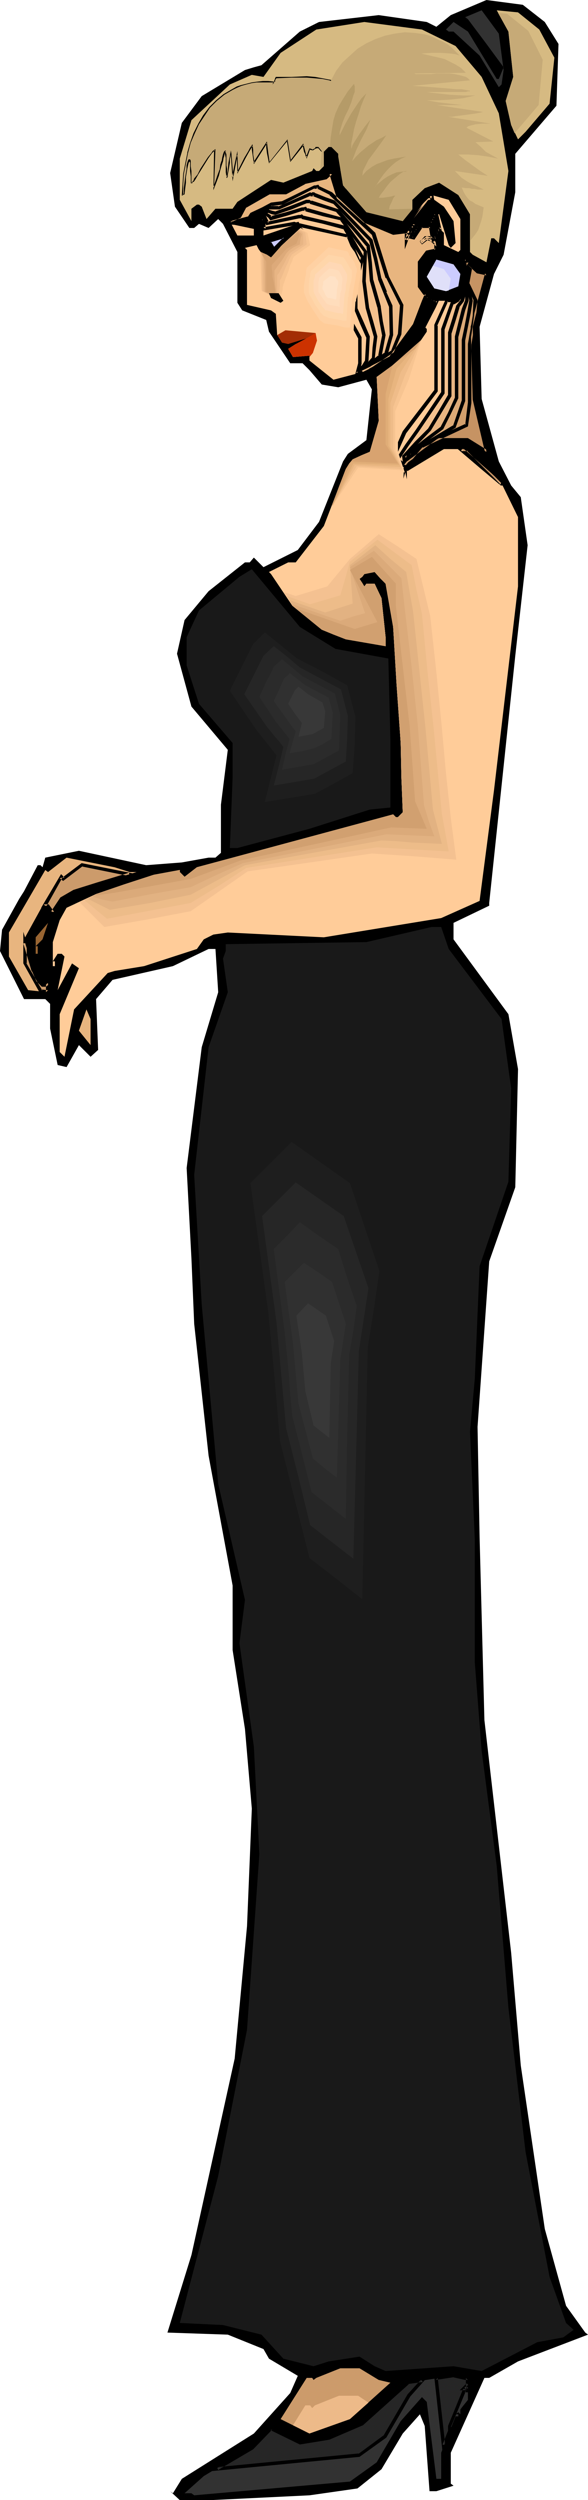 <?xml version="1.0" encoding="UTF-8" standalone="no"?>
<svg
   version="1.0"
   width="36.633mm"
   height="155.668mm"
   id="svg105"
   sodipodi:docname="Woman in Dress 43.wmf"
   xmlns:inkscape="http://www.inkscape.org/namespaces/inkscape"
   xmlns:sodipodi="http://sodipodi.sourceforge.net/DTD/sodipodi-0.dtd"
   xmlns="http://www.w3.org/2000/svg"
   xmlns:svg="http://www.w3.org/2000/svg">
  <sodipodi:namedview
     id="namedview105"
     pagecolor="#ffffff"
     bordercolor="#000000"
     borderopacity="0.25"
     inkscape:showpageshadow="2"
     inkscape:pageopacity="0.0"
     inkscape:pagecheckerboard="0"
     inkscape:deskcolor="#d1d1d1"
     inkscape:document-units="mm" />
  <defs
     id="defs1">
    <pattern
       id="WMFhbasepattern"
       patternUnits="userSpaceOnUse"
       width="6"
       height="6"
       x="0"
       y="0" />
  </defs>
  <path
     style="fill:#000000;fill-opacity:1;fill-rule:evenodd;stroke:none"
     d="m 128.277,5.171 3.231,5.171 -0.485,14.543 -9.693,11.311 v 9.049 l -2.746,14.705 -2.262,4.525 -3.393,12.443 0.485,16.967 4.039,14.705 2.908,5.656 2.262,2.747 1.616,11.311 -2.908,26.016 -6.139,58.173 v 0.646 l -8.401,4.04 v 3.878 l 12.925,17.613 2.262,12.927 -0.646,27.794 -6.139,17.452 -2.746,38.943 0.485,26.016 1.131,42.983 6.301,54.779 2.262,26.501 5.655,38.459 5.008,18.098 4.524,6.302 0.646,0.485 -16.479,6.302 -6.785,3.878 h -1.131 l -7.916,17.613 v 7.272 l 0.646,0.485 -4.039,1.293 h -1.616 l -1.131,-15.351 -1.131,-2.747 -4.039,4.525 -5.008,8.403 -5.655,4.525 -11.309,1.616 -23.264,1.131 h -7.27 l -2.262,-2.101 0.646,0.485 2.1,-3.393 16.964,-10.665 8.563,-9.534 1.777,-4.04 -6.785,-4.04 -1.292,-2.262 -8.401,-3.393 -14.217,-0.485 5.655,-18.26 10.178,-46.215 2.908,-31.187 1.131,-27.632 -1.616,-18.745 -2.908,-18.583 v -15.19 l -5.655,-30.541 -3.393,-31.025 -0.646,-15.351 -1.131,-21.33 3.554,-28.44 3.877,-12.927 -0.646,-10.18 h -1.616 l -8.401,4.04 -14.217,3.232 -3.877,4.525 0.485,11.958 -1.777,1.616 -2.746,-2.747 -2.908,5.171 -2.1,-0.485 -1.777,-8.564 v -5.817 l -1.131,-1.131 H 5.655 L 0,223.804 l 0.485,-5.009 4.039,-7.272 1.131,-1.778 3.231,-6.14 h 0.646 l 0.485,0.485 0.646,-2.262 7.916,-1.616 15.833,3.393 8.401,-0.646 6.301,-1.131 H 50.729 l 1.292,-1.131 v -11.311 l 1.616,-12.927 -8.563,-10.18 -3.393,-12.443 1.777,-7.918 5.655,-6.787 8.563,-6.787 h 1.131 l 0.969,-1.131 2.262,2.262 8.078,-4.04 5.008,-6.625 5.655,-14.22 1.131,-1.778 4.362,-3.232 1.292,-11.958 -1.292,-2.262 -6.624,1.778 -3.877,-0.646 -2.908,-3.393 -1.616,-1.616 H 68.339 L 63.331,78.049 62.685,75.301 57.03,73.039 55.899,71.262 V 59.304 l -3.393,-6.625 -1.131,-1.131 -2.262,2.101 -2.262,-0.97 -1.131,0.97 h -1.131 l -3.393,-5.009 -1.131,-7.918 2.746,-11.796 4.685,-6.302 10.178,-6.14 2.1,-0.646 1.777,-0.485 9.047,-7.918 4.524,-2.262 14.056,-1.616 11.309,1.616 2.262,1.131 3.393,-2.747 L 114.545,0 l 8.563,1.131 z"
     id="path1" />
  <path
     style="fill:#323232;fill-opacity:1;fill-rule:evenodd;stroke:none"
     d="m 118.584,16.482 -0.485,3.393 -0.646,0.646 -4.524,-7.433 -6.139,-5.656 h -1.131 l -0.646,-0.485 1.777,-1.778 3.393,2.262 6.785,11.15 h 0.485 l 1.131,-2.747 -4.039,-5.494 -4.362,-5.817 -0.646,-0.485 3.877,-1.616 4.039,5.494 z"
     id="path2" />
  <path
     style="fill:#d6ba82;fill-opacity:1;fill-rule:evenodd;stroke:none"
     d="m 126.985,6.948 3.554,6.625 -1.131,10.827 -5.655,6.625 -1.777,1.778 -1.616,-3.393 -1.292,-5.656 1.777,-5.656 -1.131,-10.665 -2.747,-5.009 5.008,0.485 z"
     id="path3" />
  <path
     style="fill:#d6ba82;fill-opacity:1;fill-rule:evenodd;stroke:none"
     d="m 107.275,10.827 6.139,7.272 4.039,8.564 2.262,13.574 -2.262,16.967 -1.131,-1.131 h -0.646 l -1.131,5.656 -3.231,-1.778 -0.646,-0.646 v -8.888 l -2.746,-4.525 -4.524,-2.909 -3.393,1.293 -2.908,2.747 V 49.124 L 94.835,52.032 86.272,49.932 80.779,43.63 79.648,36.843 v -0.646 l -1.616,-1.616 h -0.646 l -1.131,1.131 v 3.393 L 75.125,40.236 h -0.646 l -0.646,-0.646 -0.323,0.646 -6.785,2.747 -2.908,-0.646 -7.916,5.171 -1.131,1.616 H 50.729 l -2.1,2.424 -1.131,-2.909 -0.646,-0.485 H 46.367 L 45.075,49.124 v 2.909 l -2.746,-5.009 v -9.695 l 2.746,-9.049 9.047,-8.403 5.17,-2.262 2.746,0.485 4.039,-5.656 8.401,-5.494 11.309,-1.778 13.571,1.778 z"
     id="path4" />
  <path
     style="fill:#000000;fill-opacity:1;fill-rule:evenodd;stroke:none"
     d="m 75.771,33.449 h 0.485 v 2.262 h -0.485 z"
     id="path5" />
  <path
     style="fill:#ffcc99;fill-opacity:1;fill-rule:evenodd;stroke:none"
     d="m 85.787,52.032 6.785,2.747 3.877,-0.485 0.646,-0.646 v -0.97 l 1.777,0.485 1.616,-2.747 h 2.908 l 2.262,7.272 0.485,0.646 1.131,-1.131 -0.485,-5.171 -2.262,-3.393 -2.262,-1.616 h -1.777 l -1.616,1.616 2.746,-2.747 4.039,1.131 2.747,4.525 v 7.272 l -0.485,0.485 -3.393,-1.616 v -2.909 l -1.777,-1.616 h -1.131 l -1.131,1.131 v 1.778 l 1.777,0.485 0.485,0.646 v 1.616 l -2.262,0.485 -1.616,2.424 v 5.656 l 1.131,1.616 2.746,1.778 h 4.039 l 3.393,-4.04 0.485,-3.393 -1.131,-1.131 v -1.131 l 2.908,2.909 2.1,0.485 -3.231,12.443 0.485,16.967 2.746,12.443 -4.362,-2.747 h -6.785 l -7.916,5.656 v 1.131 l 0.485,0.485 8.563,-5.171 h 5.655 l 7.916,8.08 3.877,7.918 v 16.321 l -5.655,47.993 -3.393,26.016 -9.047,4.04 -27.626,4.525 -22.618,-1.131 -3.393,0.485 -2.262,1.131 -1.616,2.262 -12.44,4.04 -6.947,1.131 -1.616,0.485 -7.916,8.564 -2.262,11.15 -1.131,-1.131 v -8.888 l 4.524,-10.827 -1.616,-1.131 -3.393,6.302 1.616,-7.918 -0.646,-0.646 h -0.969 l -1.131,1.778 h 0.485 v 1.131 h -0.485 v -5.656 l 1.616,-5.171 1.616,-2.909 6.947,-3.232 13.571,-4.525 6.139,-1.131 v 0.485 l 1.131,1.131 2.908,-2.262 46.206,-12.443 0.646,0.646 h 0.485 l 1.131,-1.131 -0.485,-16.321 -1.777,-27.309 -1.777,-10.18 -2.585,-2.747 -2.423,0.485 -1.131,1.131 1.131,1.778 0.485,-0.646 h 1.939 l 1.616,3.393 0.969,9.211 v 2.101 l -9.37,-1.616 -5.655,-2.262 -6.947,-5.656 -5.008,-7.433 -0.485,-0.485 4.524,-2.262 h 1.777 l 6.624,-8.564 5.17,-13.412 1.616,-2.262 4.039,-1.778 2.1,-7.272 -0.485,-10.342 9.047,-6.625 2.746,-4.04 v -0.646 l -0.485,-0.485 -8.078,7.272 -6.624,3.393 -6.785,1.778 -5.655,-4.525 v -1.131 l -3.877,0.323 -1.131,-1.939 1.777,-1.131 2.585,-0.97 -0.323,-0.646 -5.493,0.808 -1.131,-1.293 -0.323,-5.009 -1.131,-0.808 -5.655,-1.293 V 58.819 l -0.485,-0.485 2.746,-0.646 1.131,2.262 1.777,1.778 h 1.131 l 2.262,-3.393 4.524,-3.555 0.485,-0.485 -1.616,-1.616 -8.078,2.747 V 52.032 l -0.485,-0.485 -1.777,1.616 v 2.262 h -3.877 l -1.777,-3.393 2.262,-1.131 1.292,-2.262 5.655,-3.393 h 3.877 l 4.524,-2.262 5.008,-1.131 1.292,-1.131 1.616,5.817 z"
     id="path6" />
  <path
     style="fill:#ffcc99;fill-opacity:1;fill-rule:evenodd;stroke:none"
     d="m 60.907,58.658 0.323,9.695 5.17,3.07 v -0.162 -0.323 l 0.162,-0.323 0.162,-0.323 0.323,-1.131 0.323,-0.808 v -0.323 l 0.162,-0.323 0.323,-0.97 0.323,-1.131 0.808,-2.585 0.162,-0.97 0.323,-0.485 v -0.323 l 0.162,-0.162 v -0.162 l 4.201,-3.232 -0.969,-2.909 -2.1,-1.131 -4.524,4.201 -2.423,2.747 -0.969,-0.646 -1.454,-0.646 z"
     id="path7" />
  <path
     style="fill:#f7c491;fill-opacity:1;fill-rule:evenodd;stroke:none"
     d="m 61.231,59.304 0.162,4.525 0.162,4.525 2.262,1.293 2.262,1.293 v 0 -0.323 -0.646 l 0.162,-0.485 0.323,-1.293 v -0.646 l 0.162,-0.485 v -0.162 l 0.162,-0.323 0.323,-0.97 0.808,-2.101 0.323,-1.131 0.485,-0.97 0.162,-0.646 0.162,-0.162 v -0.162 l 3.877,-2.747 -0.323,-1.454 -0.323,-1.454 -1.777,-0.97 -4.362,4.04 -1.131,1.454 -1.292,1.293 -0.969,-0.646 -1.454,-0.646 z"
     id="path8" />
  <path
     style="fill:#efbc8c;fill-opacity:1;fill-rule:evenodd;stroke:none"
     d="m 61.554,59.95 0.162,8.564 2.1,0.97 1.939,1.131 V 69.323 68.676 l 0.162,-1.616 V 66.414 65.929 l 0.323,-0.485 0.323,-0.808 0.808,-1.939 0.485,-0.97 0.323,-0.808 0.323,-0.646 0.162,-0.162 v -0.162 l 3.554,-2.424 -0.162,-1.293 -0.162,-1.454 -1.454,-0.808 -2.1,1.939 -2.1,1.939 -1.131,1.454 -1.292,1.293 -0.969,-0.646 -1.454,-0.646 0.162,0.323 z"
     id="path9" />
  <path
     style="fill:#e8b584;fill-opacity:1;fill-rule:evenodd;stroke:none"
     d="m 61.877,60.435 0.162,8.08 1.777,0.97 1.616,0.808 V 70.131 69.484 L 65.27,68.838 V 67.868 66.091 65.283 64.798 l 0.485,-0.646 0.323,-0.646 0.808,-1.454 0.485,-0.97 0.323,-0.646 0.323,-0.485 0.323,-0.485 3.07,-1.939 V 54.941 l -0.485,-0.485 -0.646,-0.323 -4.039,3.717 -1.131,1.454 -1.292,1.293 -0.969,-0.646 -1.454,-0.646 0.323,0.646 z"
     id="path10" />
  <path
     style="fill:#ddaa7a;fill-opacity:1;fill-rule:evenodd;stroke:none"
     d="m 62.2,61.081 0.162,3.717 v 3.878 l 1.454,0.646 1.292,0.646 V 69.807 69.646 69.161 L 64.946,68.191 64.785,67.06 64.623,64.96 v -1.293 l 0.808,-1.131 0.969,-1.293 0.808,-1.293 0.323,-0.485 0.485,-0.485 1.131,-0.808 1.454,-0.646 0.162,-1.293 0.323,-1.131 -0.808,-0.808 -4.039,3.555 -1.131,1.454 -1.292,1.293 -0.969,-0.646 -1.454,-0.646 0.485,0.97 0.162,0.323 z"
     id="path11" />
  <path
     style="fill:#d6a372;fill-opacity:1;fill-rule:evenodd;stroke:none"
     d="m 62.685,61.566 v 7.11 l 2.262,0.808 v 0 -0.162 L 64.785,68.999 V 68.515 L 64.623,67.545 64.462,66.414 64.139,65.121 v -1.131 l -0.162,-0.97 v -0.646 l 3.554,-3.878 2.262,-1.131 0.808,-2.262 -0.485,-0.485 -3.877,3.232 -2.423,2.747 -0.969,-0.646 -1.454,-0.646 z"
     id="path12" />
  <path
     style="fill:#ccccff;fill-opacity:1;fill-rule:evenodd;stroke:none"
     d="m 108.406,64.475 -0.485,2.909 -2.908,1.131 -2.746,-0.646 -1.777,-2.747 2.262,-4.04 4.039,1.131 z"
     id="path13" />
  <path
     style="fill:#000000;fill-opacity:1;fill-rule:evenodd;stroke:none"
     d="m 66.724,70.777 -0.646,0.485 -2.262,-1.131 -0.485,-1.131 h 2.262 z"
     id="path14" />
  <path
     style="fill:#191919;fill-opacity:1;fill-rule:evenodd;stroke:none"
     d="m 79.002,152.704 12.44,2.262 0.485,19.229 v 15.836 l -4.847,0.485 -14.217,4.525 -16.964,4.525 h -1.777 l 0.646,-16.482 v -8.241 l -7.916,-9.211 -2.908,-9.049 v -6.625 l 2.908,-6.302 9.532,-7.918 2.908,-1.778 11.309,13.574 z"
     id="path15" />
  <path
     style="fill:#e8b57f;fill-opacity:1;fill-rule:evenodd;stroke:none"
     d="m 30.535,205.221 h 1.616 l -9.047,2.747 -5.655,1.778 -2.908,1.778 -2.1,3.393 -1.131,-1.778 h -1.292 l -4.362,7.918 2.262,7.433 0.969,2.101 1.131,1.293 h 0.646 l 0.646,-0.646 v 2.262 l -4.685,-0.485 -4.524,-7.918 v -5.656 l 8.563,-14.705 0.646,0.485 4.362,-3.393 11.309,2.262 z"
     id="path16" />
  <path
     style="fill:#996532;fill-opacity:1;fill-rule:evenodd;stroke:none"
     d="m 8.401,222.673 h 0.485 v 1.778 H 8.401 v -3.878 l 2.908,-3.393 -1.292,3.878 z"
     id="path17" />
  <path
     style="fill:#191919;fill-opacity:1;fill-rule:evenodd;stroke:none"
     d="m 105.659,223.319 12.44,16.482 2.262,16.321 -0.646,21.976 -6.785,19.876 -1.131,26.501 -1.131,12.443 1.131,25.37 v 28.925 l 1.616,20.845 3.554,27.147 2.747,33.288 4.039,33.934 5.655,29.41 3.877,10.827 1.777,1.616 -2.423,1.778 -6.139,1.131 -13.086,6.787 -6.624,-1.131 -15.994,1.131 -2.585,-1.131 -3.554,-2.262 -7.27,1.131 -3.554,1.131 -7.109,-1.778 -5.17,-5.656 -9.047,-2.262 -10.178,-0.485 9.047,-34.581 6.785,-34.419 2.908,-41.367 -1.292,-25.208 -3.393,-24.4 1.292,-10.18 -6.301,-27.309 -3.877,-42.175 -1.777,-30.541 3.393,-30.056 4.524,-12.927 -1.131,-7.918 0.646,-1.778 v -1.616 l 33.119,-0.485 15.348,-3.555 h 2.262 z"
     id="path18" />
  <path
     style="fill:#e8b57f;fill-opacity:1;fill-rule:evenodd;stroke:none"
     d="m 21.326,245.942 -2.746,-3.393 1.777,-5.009 0.969,2.262 z"
     id="path19" />
  <path
     style="fill:#cc9b6b;fill-opacity:1;fill-rule:evenodd;stroke:none"
     d="m 89.18,560.075 2.746,0.646 -9.532,8.564 -9.532,3.393 -6.785,-3.393 6.139,-9.695 h 1.292 l 0.323,0.485 0.646,-0.485 5.655,-2.262 h 4.524 z"
     id="path20" />
  <path
     style="fill:#323232;fill-opacity:1;fill-rule:evenodd;stroke:none"
     d="m 110.183,559.59 v 5.171 l -1.292,1.616 -0.485,0.646 v 1.131 l -0.485,-0.485 -0.646,0.485 h 0.646 v 0.485 h -0.646 l -3.393,8.564 v 6.14 h -1.131 l -2.262,-18.098 -1.131,-1.131 -5.008,5.656 -5.655,9.695 -6.301,4.525 -36.674,3.232 -0.646,-0.485 h -1.616 l 4.524,-4.04 11.309,-6.787 4.524,-4.363 6.785,3.393 6.785,-1.131 7.916,-3.393 10.663,-9.695 10.824,-1.616 2.746,0.485 z"
     id="path21" />
  <path
     style="fill:#191919;fill-opacity:1;fill-rule:evenodd;stroke:none"
     d="m 88.857,316.072 3.231,-21.168 -8.078,-24.4 -16.156,-11.311 -11.471,11.311 4.847,35.873 3.231,35.712 8.078,32.318 14.702,11.473 z"
     id="path22" />
  <path
     style="fill:#1e1e1e;fill-opacity:1;fill-rule:evenodd;stroke:none"
     d="m 86.595,317.042 1.454,-9.049 1.292,-8.888 -6.947,-20.684 -13.732,-9.695 -9.693,9.695 4.201,30.379 1.454,15.19 1.292,15.028 6.947,27.632 6.301,4.848 6.139,4.848 0.646,-29.733 z"
     id="path23" />
  <path
     style="fill:#262626;fill-opacity:1;fill-rule:evenodd;stroke:none"
     d="m 84.495,318.011 1.131,-7.433 1.131,-7.433 -5.816,-16.967 -11.309,-7.918 -1.939,1.939 -1.939,1.939 -4.039,4.04 3.393,25.047 1.131,12.443 1.131,12.443 2.908,11.473 2.746,11.311 5.17,4.04 5.008,3.878 z"
     id="path24" />
  <path
     style="fill:#2b2b2b;fill-opacity:1;fill-rule:evenodd;stroke:none"
     d="m 82.233,318.819 0.969,-5.656 0.808,-5.817 -2.262,-6.625 -2.1,-6.787 -4.524,-3.07 -4.524,-3.232 -3.07,3.232 -3.07,3.07 1.292,9.857 1.292,9.857 0.969,9.695 0.323,4.848 0.485,5.009 2.262,8.888 2.262,9.049 8.078,6.302 0.323,-19.229 z"
     id="path25" />
  <path
     style="fill:#303030;fill-opacity:1;fill-rule:evenodd;stroke:none"
     d="m 80.133,319.95 1.292,-8.403 -3.231,-9.857 -1.616,-1.131 -1.616,-1.131 -3.393,-2.262 -4.524,4.525 0.969,7.272 0.969,7.11 0.646,7.11 0.646,7.11 3.393,12.927 2.908,2.424 2.746,2.101 z"
     id="path26" />
  <path
     style="fill:#383838;fill-opacity:1;fill-rule:evenodd;stroke:none"
     d="m 77.871,320.92 0.808,-5.333 -1.939,-5.979 -4.201,-2.909 -2.746,2.909 1.292,8.888 0.808,8.888 1.939,8.08 3.716,2.909 z"
     id="path27" />
  <path
     style="fill:#191919;fill-opacity:1;fill-rule:evenodd;stroke:none"
     d="m 60.423,145.594 8.886,7.272 13.894,7.433 2.423,8.726 -0.969,15.513 -10.501,5.656 -13.732,2.424 3.231,-12.927 -5.655,-7.272 -7.27,-10.665 6.462,-12.927 z"
     id="path28" />
  <path
     style="fill:#1e1e1e;fill-opacity:1;fill-rule:evenodd;stroke:none"
     d="m 62.361,148.825 7.593,6.14 5.978,3.07 5.816,3.232 0.969,3.717 0.969,3.717 -0.162,6.625 -0.485,6.625 -4.362,2.424 -4.524,2.424 -5.816,0.97 -5.978,0.97 2.746,-10.988 -4.847,-6.14 -6.139,-9.049 5.493,-10.988 1.454,-1.454 z"
     id="path29" />
  <path
     style="fill:#262626;fill-opacity:1;fill-rule:evenodd;stroke:none"
     d="m 64.462,152.057 3.07,2.424 3.07,2.585 4.847,2.585 4.847,2.585 1.616,6.302 -0.162,5.332 -0.323,5.333 -7.432,4.04 -9.532,1.616 1.131,-4.363 1.131,-4.686 -0.969,-1.293 -1.131,-1.293 -1.939,-2.424 -2.585,-3.717 -2.585,-3.717 4.524,-9.049 z"
     id="path30" />
  <path
     style="fill:#2b2b2b;fill-opacity:1;fill-rule:evenodd;stroke:none"
     d="m 66.4,155.127 4.847,4.04 7.593,4.04 0.646,2.424 0.646,2.585 -0.162,4.201 -0.162,4.201 -5.978,3.232 -7.432,1.293 0.808,-3.555 0.969,-3.717 -3.231,-4.04 -1.939,-2.909 -1.939,-2.909 1.616,-3.555 0.969,-1.778 0.808,-1.778 z"
     id="path31" />
  <path
     style="fill:#303030;fill-opacity:1;fill-rule:evenodd;stroke:none"
     d="m 68.178,158.359 3.716,2.909 5.493,2.909 0.969,3.555 -0.323,6.14 -2.1,1.293 -2.1,0.97 -2.746,0.646 -2.908,0.485 1.454,-5.171 -1.131,-1.454 -1.131,-1.616 -2.908,-4.04 1.292,-2.747 1.131,-2.585 0.808,-0.646 0.323,-0.323 z"
     id="path32" />
  <path
     style="fill:#383838;fill-opacity:1;fill-rule:evenodd;stroke:none"
     d="m 70.278,161.591 2.262,1.778 3.393,1.939 0.646,2.101 -0.323,3.878 -2.585,1.454 -3.393,0.646 0.808,-3.232 -1.454,-1.939 -1.777,-2.585 1.616,-3.232 z"
     id="path33" />
  <path
     style="fill:#cc9b6b;fill-opacity:1;fill-rule:evenodd;stroke:none"
     d="m 10.34,213.139 4.039,-6.787 0.485,0.485 4.524,-3.393 11.148,2.262 -7.432,2.262 -5.655,1.778 -2.908,1.778 -2.1,3.393 -1.131,-1.778 z m -0.646,20.199 -3.877,-6.625 v -4.848 l 2.1,6.625 0.969,2.101 1.131,1.293 h 0.646 l 0.646,-0.646 v 2.262 z"
     id="path34" />
  <path
     style="fill:#000000;fill-opacity:1;fill-rule:evenodd;stroke:none"
     d="m 10.34,212.815 0.485,0.646 3.877,-6.948 -0.646,0.162 0.808,0.646 4.685,-3.555 -0.162,0.162 11.148,2.262 -0.162,-0.808 -7.432,2.262 -5.655,1.778 -3.07,1.778 -2.262,3.393 h 0.808 L 11.471,212.815 H 10.34 l -0.646,0.808 H 11.309 l -0.323,-0.162 1.454,2.101 2.423,-3.878 v 0.162 l 2.908,-1.616 h -0.162 l 5.655,-1.778 8.886,-2.747 -12.925,-2.585 -4.524,3.393 h 0.485 l -0.808,-0.808 -4.685,7.918 z"
     id="path35" />
  <path
     style="fill:#000000;fill-opacity:1;fill-rule:evenodd;stroke:none"
     d="m 9.693,232.853 0.323,0.323 -3.877,-6.625 0.162,0.162 v -4.848 l -0.808,0.162 1.939,6.464 0.162,0.162 0.969,2.262 1.292,1.293 h 0.969 l 0.808,-0.646 -0.808,-0.323 v 2.262 l 0.485,-0.485 -1.616,-0.162 -0.323,0.808 2.262,0.162 v -3.717 l -1.292,1.454 0.323,-0.162 h -0.646 l 0.323,0.162 -1.131,-1.131 h 0.162 l -1.131,-2.101 v 0 l -2.746,-9.049 v 7.433 l 3.877,6.948 z"
     id="path36" />
  <path
     style="fill:#edba89;fill-opacity:1;fill-rule:evenodd;stroke:none"
     d="m 68.985,570.74 2.908,-4.686 h 1.131 l 0.485,0.646 0.646,-0.646 5.655,-2.262 h 4.524 l 2.423,1.616 -4.362,3.878 -9.532,3.393 z"
     id="path37" />
  <path
     style="fill:#262626;fill-opacity:1;fill-rule:evenodd;stroke:none"
     d="m 99.52,560.075 -3.231,3.717 -5.493,9.534 -6.301,4.525 -33.443,3.07 8.239,-5.009 4.524,-4.363 6.785,3.393 6.785,-1.131 7.916,-3.393 10.663,-9.695 z m 10.663,1.616 -0.323,-0.162 -0.485,0.485 h 0.485 v 0.485 h -0.485 l -3.554,8.564 v 1.131 l -1.292,3.232 -1.939,-15.836 4.201,-0.485 2.746,0.485 h 0.646 z"
     id="path38" />
  <path
     style="fill:#000000;fill-opacity:1;fill-rule:evenodd;stroke:none"
     d="m 99.52,560.56 -0.323,-0.646 -3.231,3.555 -5.655,9.695 0.162,-0.162 -6.139,4.525 0.162,-0.162 -33.443,3.232 0.323,0.646 8.239,-4.848 4.524,-4.686 -0.485,0.162 6.947,3.393 6.947,-1.131 7.916,-3.393 10.824,-9.695 h -0.323 l 3.554,-0.485 0.969,-0.97 -4.685,0.808 -10.824,9.695 h 0.162 l -7.916,3.393 0.162,-0.162 -6.785,1.131 h 0.162 l -6.947,-3.393 -4.847,4.686 0.162,-0.162 -9.693,5.979 35.22,-3.393 6.301,-4.525 5.655,-9.695 v 0 l 3.877,-4.363 z"
     id="path39" />
  <path
     style="fill:#000000;fill-opacity:1;fill-rule:evenodd;stroke:none"
     d="m 109.698,561.691 0.646,-0.485 -0.485,-0.323 -1.616,1.616 h 1.616 l -0.323,-0.485 v 0.485 l 0.323,-0.323 h -0.808 l -3.554,8.726 v 1.293 -0.162 l -1.292,3.232 0.646,0.162 -1.777,-15.836 -0.485,0.485 4.201,-0.646 h -0.162 l 2.908,0.646 h 0.646 l -0.485,-0.485 v 2.101 l 0.808,0.646 v -3.07 h -0.969 v 0 l -2.746,-0.646 -4.524,0.808 1.939,17.613 2.1,-4.848 v -1.131 l -0.162,0.162 3.554,-8.564 -0.323,0.323 h 0.808 v -1.293 h -0.808 l 0.162,0.646 0.646,-0.646 -0.485,0.162 0.808,0.485 z"
     id="path40" />
  <path
     style="fill:#ffcc99;fill-opacity:1;fill-rule:evenodd;stroke:none"
     d="m 108.567,105.681 h 1.616 l 7.916,8.08 v 0.162 z m 1.292,-44.114 -0.323,0.808 1.131,0.97 -0.485,3.393 -3.393,4.04 h -1.616 l -2.585,5.817 v 15.351 l -7.27,9.857 -3.231,7.272 3.393,0.485 v -0.323 l 7.916,-5.656 h 6.785 l 4.362,2.747 -2.746,-12.443 -0.485,-16.967 3.231,-12.443 -2.1,-0.485 z"
     id="path41" />
  <path
     style="fill:#000000;fill-opacity:1;fill-rule:evenodd;stroke:none"
     d="m 108.89,105.357 -0.323,0.808 h 1.616 l -0.323,-0.162 7.916,7.918 h -0.162 l 0.162,0.162 0.323,-0.646 v 0 l 0.162,0.162 -9.37,-8.241 h -1.454 l 10.501,8.888 h 0.969 l -0.646,-0.808 -7.916,-8.08 h -2.908 z"
     id="path42" />
  <path
     style="fill:#000000;fill-opacity:1;fill-rule:evenodd;stroke:none"
     d="m 109.86,60.92 -0.808,1.454 1.454,1.293 -0.162,-0.323 -0.646,3.393 0.162,-0.323 -3.393,4.04 0.323,-0.162 h -1.777 l -2.746,6.14 v 15.513 -0.162 l -7.432,9.695 -3.393,7.756 4.362,0.808 v -0.808 l -0.162,0.323 7.916,-5.656 h -0.162 6.785 -0.323 l 5.331,3.232 -3.07,-13.412 v 0.162 l -0.485,-16.967 v 0.162 l 3.554,-12.927 -2.585,-0.646 0.162,0.162 -2.908,-2.747 -0.162,0.97 2.585,2.424 2.262,0.485 -0.323,-0.485 -3.393,12.604 0.485,17.129 2.908,12.443 0.646,-0.485 -4.685,-2.909 h -6.947 l -8.078,5.979 -0.162,0.485 0.485,-0.323 -3.393,-0.646 0.323,0.646 3.231,-7.272 v 0 l 7.432,-9.857 V 76.594 l -0.162,0.162 2.585,-5.817 -0.323,0.162 h 1.777 l 3.554,-4.201 0.646,-3.717 -1.292,-1.131 v 0.485 l 0.485,-0.808 -0.646,0.162 z"
     id="path43" />
  <path
     style="fill:#f4c18e;fill-opacity:1;fill-rule:evenodd;stroke:none"
     d="m 108.567,105.681 h 1.616 l 3.877,4.04 4.039,4.04 v 0.162 l -4.847,-4.04 z m 1.292,-44.114 -0.162,0.485 -0.162,0.323 1.131,0.97 -0.323,1.616 -0.162,1.778 -1.292,1.939 -1.131,2.101 -0.646,0.323 -0.646,0.323 -2.262,5.979 v 15.19 l -5.978,8.726 -2.423,3.393 -2.262,3.555 1.939,1.293 v -0.323 l 3.877,-2.909 4.039,-2.747 h 6.785 l 4.362,2.747 -1.292,-6.302 -1.454,-6.14 -0.323,-8.403 -0.162,-8.564 3.231,-12.443 -0.969,-0.323 -1.131,-0.162 -0.646,-0.646 -0.646,-0.485 z"
     id="path44" />
  <path
     style="fill:#000000;fill-opacity:1;fill-rule:evenodd;stroke:none"
     d="m 108.89,105.357 -0.323,0.808 h 1.616 l -0.323,-0.162 3.877,4.04 4.039,3.878 -0.162,-0.162 v 0.162 l 0.323,0.323 0.162,-0.808 v 0 l 0.162,0.162 -4.685,-4.04 -4.685,-4.201 h -1.454 l 5.493,4.686 5.008,4.201 h 1.131 l -0.808,-0.808 0.162,0.323 v -0.162 l -4.039,-4.201 -4.039,-4.04 h -2.908 z"
     id="path45" />
  <path
     style="fill:#000000;fill-opacity:1;fill-rule:evenodd;stroke:none"
     d="m 109.86,60.92 -0.485,0.808 v 0 l -0.323,0.646 1.454,1.293 -0.162,-0.323 -0.323,1.616 -0.323,1.778 v -0.162 l -1.131,1.939 v 0 l -1.131,1.939 0.162,-0.162 -0.646,0.485 -0.808,0.323 -2.262,6.302 v 15.19 -0.323 l -5.978,8.888 -2.423,3.393 -2.423,3.717 2.746,2.101 v -1.131 l -0.162,0.323 3.877,-2.909 4.039,-2.747 h -0.162 6.785 -0.323 l 5.331,3.232 -1.616,-7.11 -1.454,-6.302 v 0.162 l -0.162,-8.403 -0.323,-8.564 v 0.162 l 3.554,-12.927 -1.616,-0.323 v 0 l -0.969,-0.323 0.162,0.162 -0.646,-0.646 -0.646,-0.485 -1.616,-1.616 -0.162,0.97 1.292,1.131 0.485,0.646 0.808,0.646 1.131,0.323 v 0 l 1.131,0.162 -0.323,-0.485 -3.393,12.604 0.323,8.564 0.162,8.564 1.454,6.14 1.454,6.302 0.646,-0.485 -4.685,-2.909 h -6.947 l -4.039,2.909 -4.039,3.07 -0.162,0.485 0.646,-0.323 -1.939,-1.454 0.162,0.646 2.262,-3.393 2.423,-3.393 6.139,-9.049 v -15.19 0.162 l 2.1,-5.979 -0.162,0.162 0.646,-0.323 0.808,-0.485 1.292,-1.939 v -0.162 l 1.131,-1.939 0.323,-1.778 0.323,-1.939 -1.292,-1.131 v 0.485 l 0.323,-0.323 0.162,-0.485 -0.646,0.162 z"
     id="path46" />
  <path
     style="fill:#e8b582;fill-opacity:1;fill-rule:evenodd;stroke:none"
     d="m 108.567,105.681 h 1.616 l 3.877,4.04 4.039,4.04 v 0.162 l -4.847,-4.04 z m 1.292,-44.114 -0.162,0.485 -0.162,0.323 1.131,0.97 -0.323,1.616 -0.162,1.778 -0.646,1.939 -0.485,0.97 -0.162,1.131 -1.131,1.454 -0.969,3.07 -0.969,3.07 v 14.705 l -2.262,4.04 -2.423,4.04 -3.07,3.07 -3.07,3.232 0.162,0.97 0.323,1.131 v -0.323 l 3.877,-2.909 4.039,-2.747 h 6.785 l 4.362,2.747 -1.292,-6.302 -1.454,-6.14 -0.323,-8.403 -0.162,-8.564 3.231,-12.443 -0.969,-0.323 -1.131,-0.162 -0.646,-0.646 -0.646,-0.485 z"
     id="path47" />
  <path
     style="fill:#000000;fill-opacity:1;fill-rule:evenodd;stroke:none"
     d="m 108.89,105.357 -0.323,0.808 h 1.616 l -0.323,-0.162 3.877,4.04 4.039,3.878 -0.162,-0.162 v 0.162 l 0.323,0.323 0.162,-0.808 v 0 l 0.162,0.162 -4.685,-4.04 -4.685,-4.201 h -1.454 l 5.493,4.686 5.008,4.201 h 1.131 l -0.808,-0.808 0.162,0.323 v -0.162 l -4.039,-4.201 -4.039,-4.04 h -2.908 z"
     id="path48" />
  <path
     style="fill:#000000;fill-opacity:1;fill-rule:evenodd;stroke:none"
     d="m 109.86,60.92 -0.485,0.808 v 0 l -0.323,0.646 1.454,1.293 -0.162,-0.323 -0.323,1.616 -0.323,1.778 v -0.162 l -0.646,2.101 -0.323,0.97 -0.323,0.97 0.162,-0.162 -1.131,1.454 -0.969,3.232 -0.969,3.07 v 14.866 -0.162 l -2.262,3.878 -2.423,4.04 v 0 l -3.07,3.07 -3.07,3.393 0.162,1.293 v 0 l 0.969,4.201 v -3.555 l -0.162,0.323 3.877,-2.909 4.039,-2.747 h -0.162 6.785 -0.323 l 5.331,3.232 -1.616,-7.11 -1.454,-6.302 v 0.162 l -0.162,-8.403 -0.323,-8.564 v 0.162 l 3.554,-12.927 -1.616,-0.323 v 0 l -0.969,-0.323 0.162,0.162 -0.646,-0.646 -0.646,-0.485 -1.616,-1.616 -0.162,0.97 1.292,1.131 0.485,0.646 0.808,0.646 1.131,0.323 v 0 l 1.131,0.162 -0.323,-0.485 -3.393,12.604 0.323,8.564 0.162,8.564 1.454,6.14 1.454,6.302 0.646,-0.485 -4.685,-2.909 h -6.947 l -4.039,2.909 -4.039,3.07 -0.162,0.485 0.808,-0.162 -0.162,-0.97 v 0 l -0.162,-1.131 -0.162,0.323 3.07,-3.07 3.07,-3.232 2.423,-4.04 2.423,-4.04 v -14.866 0.162 l 0.969,-3.07 0.969,-3.232 -0.162,0.162 1.131,-1.454 0.323,-1.131 0.323,-0.97 0.646,-1.939 v -0.162 l 0.323,-1.616 0.323,-1.939 -1.292,-1.131 v 0.485 l 0.323,-0.323 0.162,-0.485 -0.646,0.162 z"
     id="path49" />
  <path
     style="fill:#ddaa77;fill-opacity:1;fill-rule:evenodd;stroke:none"
     d="m 108.567,105.681 h 1.616 l 3.877,4.04 4.039,4.04 v 0.162 l -4.847,-4.04 z m 1.292,-44.114 -0.162,0.485 -0.162,0.323 1.131,0.97 -0.323,1.616 -0.162,1.778 -0.162,1.939 -0.162,2.101 -0.808,2.101 -1.616,6.302 v 14.543 l -1.616,3.555 -1.777,3.393 -3.716,2.909 -3.877,3.07 -0.646,1.454 -0.323,1.454 v -0.323 l 3.877,-2.909 4.039,-2.747 h 6.785 l 4.362,2.747 -1.292,-6.302 -1.454,-6.14 -0.323,-8.403 -0.162,-8.564 3.231,-12.443 -0.969,-0.323 -1.131,-0.162 -0.646,-0.646 -0.646,-0.485 z"
     id="path50" />
  <path
     style="fill:#000000;fill-opacity:1;fill-rule:evenodd;stroke:none"
     d="m 108.89,105.357 -0.323,0.808 h 1.616 l -0.323,-0.162 3.877,4.04 4.039,3.878 -0.162,-0.162 v 0.162 l 0.323,0.323 0.162,-0.808 v 0 l 0.162,0.162 -4.685,-4.04 -4.685,-4.201 h -1.454 l 5.493,4.686 5.008,4.201 h 1.131 l -0.808,-0.808 0.162,0.323 v -0.162 l -4.039,-4.201 -4.039,-4.04 h -2.908 z"
     id="path51" />
  <path
     style="fill:#000000;fill-opacity:1;fill-rule:evenodd;stroke:none"
     d="m 109.86,60.92 -0.485,0.808 v 0 l -0.323,0.646 1.454,1.293 -0.162,-0.323 -0.323,1.616 -0.323,1.778 v 0 l -0.162,1.939 v 2.101 -0.162 l -0.808,2.101 -1.616,6.464 v 14.543 -0.162 l -1.616,3.555 -1.777,3.393 0.162,-0.162 -3.877,2.909 -3.877,3.07 -0.646,1.616 -0.485,1.454 0.808,0.162 v -0.323 l -0.162,0.323 3.877,-2.909 4.039,-2.747 h -0.162 6.785 -0.323 l 5.331,3.232 -1.616,-7.11 -1.454,-6.302 v 0.162 l -0.162,-8.403 -0.323,-8.564 v 0.162 l 3.554,-12.927 -1.616,-0.323 v 0 l -0.969,-0.323 0.162,0.162 -0.646,-0.646 -0.646,-0.485 -1.616,-1.616 -0.162,0.97 1.292,1.131 0.485,0.646 0.808,0.646 1.131,0.323 v 0 l 1.131,0.162 -0.323,-0.485 -3.393,12.604 0.323,8.564 0.162,8.564 1.454,6.14 1.454,6.302 0.646,-0.485 -4.685,-2.909 h -6.947 l -4.039,2.909 -4.039,3.07 -0.162,3.555 1.292,-4.363 0.485,-1.616 -0.162,0.323 3.877,-3.07 3.877,-2.909 1.777,-3.555 1.777,-3.717 v -14.543 0.162 l 1.616,-6.302 0.808,-2.262 v -2.101 l 0.162,-1.939 v 0 l 0.323,-1.616 0.323,-1.939 -1.292,-1.131 v 0.485 l 0.323,-0.323 0.162,-0.485 -0.646,0.162 z"
     id="path52" />
  <path
     style="fill:#d3a06d;fill-opacity:1;fill-rule:evenodd;stroke:none"
     d="m 108.567,105.681 h 1.616 l 3.877,4.04 4.039,4.04 v 0.162 l -4.847,-4.04 z m 1.292,-44.114 -0.162,0.485 -0.162,0.323 1.131,0.97 -0.323,1.616 -0.162,1.778 0.808,4.04 -0.646,2.909 -0.646,3.232 -0.646,3.232 v 14.058 l -2.1,6.14 -9.047,5.494 -2.423,3.717 v -0.323 l 3.877,-2.909 4.039,-2.747 h 6.785 l 4.362,2.747 -1.292,-6.302 -1.454,-6.14 -0.323,-8.403 -0.162,-8.564 3.231,-12.443 -0.969,-0.323 -1.131,-0.162 -0.646,-0.646 -0.646,-0.485 z"
     id="path53" />
  <path
     style="fill:#000000;fill-opacity:1;fill-rule:evenodd;stroke:none"
     d="m 108.89,105.357 -0.323,0.808 h 1.616 l -0.323,-0.162 3.877,4.04 4.039,3.878 -0.162,-0.162 v 0.162 l 0.323,0.323 0.162,-0.808 v 0 l 0.162,0.162 -4.685,-4.04 -4.685,-4.201 h -1.454 l 5.493,4.686 5.008,4.201 h 1.131 l -0.808,-0.808 0.162,0.323 v -0.162 l -4.039,-4.201 -4.039,-4.04 h -2.908 z"
     id="path54" />
  <path
     style="fill:#000000;fill-opacity:1;fill-rule:evenodd;stroke:none"
     d="m 109.86,60.92 -0.485,0.808 v 0 l -0.323,0.646 1.454,1.293 -0.162,-0.323 -0.323,1.616 -0.323,1.778 0.808,4.04 v -0.162 l -0.485,2.909 -0.646,3.393 -0.646,3.07 v 14.22 0 l -2.1,6.14 0.162,-0.323 -9.209,5.494 -2.423,3.878 0.646,0.162 v -0.323 l -0.162,0.323 3.877,-2.909 4.039,-2.747 h -0.162 6.785 -0.323 l 5.331,3.232 -1.616,-7.11 -1.454,-6.302 v 0.162 l -0.162,-8.403 -0.323,-8.564 v 0.162 l 3.554,-12.927 -1.616,-0.323 v 0 l -0.969,-0.323 0.162,0.162 -0.646,-0.646 -0.646,-0.485 -1.616,-1.616 -0.162,0.97 1.292,1.131 0.485,0.646 0.808,0.646 1.131,0.323 v 0 l 1.131,0.162 -0.323,-0.485 -3.393,12.604 0.323,8.564 0.162,8.564 1.454,6.14 1.454,6.302 0.646,-0.485 -4.685,-2.909 h -6.947 l -4.039,2.909 -4.039,3.07 -0.162,1.939 3.231,-5.009 -0.162,0.162 9.209,-5.494 2.262,-6.302 v -14.22 0 l 0.646,-3.232 0.646,-3.232 0.485,-2.909 -0.808,-4.04 v 0 l 0.323,-1.616 0.323,-1.939 -1.292,-1.131 v 0.485 l 0.323,-0.323 0.162,-0.485 -0.646,0.162 z"
     id="path55" />
  <path
     style="fill:#c69363;fill-opacity:1;fill-rule:evenodd;stroke:none"
     d="m 108.567,105.681 h 1.616 l 7.916,8.08 v 0.162 z m 1.292,-44.114 -0.323,0.808 1.131,0.97 -0.485,3.393 1.777,4.04 -0.323,3.555 -0.969,6.787 v 13.735 l -0.808,5.171 -10.501,5.009 -3.877,4.525 v -0.323 l 7.916,-5.656 h 6.785 l 4.362,2.747 -2.746,-12.443 -0.485,-16.967 3.231,-12.443 -2.1,-0.485 z"
     id="path56" />
  <path
     style="fill:#000000;fill-opacity:1;fill-rule:evenodd;stroke:none"
     d="m 108.89,105.357 -0.323,0.808 h 1.616 l -0.323,-0.162 7.916,7.918 h -0.162 l 0.162,0.162 0.323,-0.646 v 0 l 0.162,0.162 -9.37,-8.241 h -1.454 l 10.501,8.888 h 0.969 l -0.646,-0.808 -7.916,-8.08 h -2.908 z"
     id="path57" />
  <path
     style="fill:#000000;fill-opacity:1;fill-rule:evenodd;stroke:none"
     d="m 109.86,60.92 -0.808,1.454 1.454,1.293 -0.162,-0.323 -0.646,3.393 1.939,4.201 -0.162,-0.323 -0.162,3.717 -1.131,6.625 v 13.897 -0.162 l -0.646,5.333 0.162,-0.323 -10.663,4.848 -3.877,4.848 0.646,0.162 v -0.323 l -0.162,0.323 7.916,-5.656 h -0.162 6.785 -0.323 l 5.331,3.232 -3.07,-13.412 v 0.162 l -0.485,-16.967 v 0.162 l 3.554,-12.927 -2.585,-0.646 0.162,0.162 -2.908,-2.747 -0.162,0.97 2.585,2.424 2.262,0.485 -0.323,-0.485 -3.393,12.604 0.485,17.129 2.908,12.443 0.646,-0.485 -4.685,-2.909 h -6.947 l -8.078,5.979 -0.162,1.616 4.524,-5.494 v 0.162 l 10.663,-5.009 0.808,-5.494 v 0 -13.735 0 l 1.131,-6.787 0.323,-3.717 -1.939,-4.04 v 0.162 l 0.646,-3.555 -1.292,-1.131 v 0.485 l 0.485,-0.808 -0.646,0.162 z"
     id="path58" />
  <path
     style="fill:#ffcc99;fill-opacity:1;fill-rule:evenodd;stroke:none"
     d="m 65.916,138.16 h 0.162 l 8.078,-2.262 8.239,-4.848 7.27,-6.625 9.693,5.656 4.039,15.513 2.423,26.016 2.423,21.815 0.808,10.665 -22.618,-1.616 -27.626,3.232 -13.894,10.503 -21.003,4.04 -6.139,-7.595 4.847,-2.262 13.571,-4.525 6.139,-1.131 v 0.485 l 1.131,1.131 2.908,-2.262 46.206,-12.443 0.646,0.646 h 0.485 l 1.131,-1.131 -0.485,-16.321 -1.777,-27.309 -1.777,-10.18 -2.585,-2.747 -2.423,0.485 -1.131,1.131 1.131,1.778 0.485,-0.646 h 1.939 l 1.616,3.393 0.969,9.211 v 2.101 l -9.37,-1.616 -5.655,-2.262 -6.947,-5.656 z"
     id="path59" />
  <path
     style="fill:#f4c191;fill-opacity:1;fill-rule:evenodd;stroke:none"
     d="m 66.724,139.292 2.908,0.97 7.432,-2.262 5.331,-6.464 3.393,-2.909 3.393,-2.909 4.524,2.909 4.362,2.909 3.231,13.412 1.454,13.25 1.292,13.089 0.969,10.665 1.131,10.503 1.292,9.857 -10.017,-0.808 -9.855,-0.646 -14.54,2.101 -14.702,2.101 -13.409,9.372 -10.178,1.939 -10.178,1.778 -5.816,-5.817 3.877,-1.939 6.624,-2.262 6.947,-2.262 6.139,-1.131 v 0.485 l 1.131,1.131 2.908,-2.262 23.103,-6.14 23.103,-6.302 0.646,0.646 h 0.485 l 1.131,-1.131 -0.323,-8.241 -0.162,-8.08 -0.969,-13.735 -0.808,-13.574 -1.777,-10.18 -1.292,-1.293 -1.292,-1.454 -2.423,0.485 -0.485,0.646 -0.646,0.485 0.646,0.97 0.485,0.808 0.323,-0.323 0.162,-0.323 h 1.939 l 0.808,1.778 0.808,1.616 0.969,9.211 v 2.101 l -4.685,-0.808 -4.685,-0.808 -2.908,-1.131 -2.746,-1.131 -6.947,-5.656 -0.969,-1.616 z"
     id="path60" />
  <path
     style="fill:#edbc89;fill-opacity:1;fill-rule:evenodd;stroke:none"
     d="m 67.531,140.261 5.493,1.939 7.109,-2.101 1.131,-3.878 1.131,-4.04 6.462,-5.171 8.078,5.979 1.131,5.817 1.292,5.656 1.292,13.412 1.454,13.412 0.969,10.18 0.969,10.019 1.616,8.888 -8.563,-0.485 -8.401,-0.485 -30.696,4.848 -6.462,4.201 -6.624,4.04 -19.71,3.717 -2.585,-2.101 -2.746,-2.262 2.746,-1.454 6.624,-2.262 6.947,-2.262 6.139,-1.131 v 0.485 l 1.131,1.131 2.908,-2.262 23.103,-6.14 23.103,-6.302 0.646,0.646 h 0.485 l 1.131,-1.131 -0.323,-8.241 -0.162,-8.08 -0.969,-13.735 -0.808,-13.574 -1.777,-10.18 -1.292,-1.293 -1.292,-1.454 -2.423,0.485 -0.485,0.646 -0.646,0.485 0.646,0.97 0.485,0.808 0.323,-0.323 0.162,-0.323 h 1.939 l 0.808,1.778 0.808,1.616 0.969,9.211 v 2.101 l -4.685,-0.808 -4.685,-0.808 -2.908,-1.131 -2.746,-1.131 -6.947,-5.656 z"
     id="path61" />
  <path
     style="fill:#e2b282;fill-opacity:1;fill-rule:evenodd;stroke:none"
     d="m 68.178,141.231 8.401,2.909 6.462,-2.101 -0.323,-4.525 -0.323,-4.525 5.978,-4.686 3.554,3.232 3.716,3.07 0.808,4.686 0.808,4.525 2.908,27.309 1.777,19.391 2.1,8.08 -7.109,-0.323 -3.554,-0.323 -3.554,-0.162 -16.156,2.909 -15.994,2.909 -12.763,6.948 -9.532,1.939 -9.532,1.616 -2.585,-1.293 -2.585,-1.293 1.939,-1.131 6.624,-2.262 6.947,-2.262 6.139,-1.131 v 0.485 l 1.131,1.131 2.908,-2.262 23.103,-6.14 23.103,-6.302 0.646,0.646 h 0.485 l 1.131,-1.131 -0.323,-8.241 -0.162,-8.08 -0.969,-13.735 -0.808,-13.574 -1.777,-10.18 -1.292,-1.293 -1.292,-1.454 -2.423,0.485 -0.485,0.646 -0.646,0.485 0.646,0.97 0.485,0.808 0.323,-0.323 0.162,-0.323 h 1.939 l 0.808,1.778 0.808,1.616 0.969,9.211 v 2.101 l -4.685,-0.808 -4.685,-0.808 -2.908,-1.131 -2.746,-1.131 -6.947,-5.656 -0.323,-0.646 z"
     id="path62" />
  <path
     style="fill:#dbaa7a;fill-opacity:1;fill-rule:evenodd;stroke:none"
     d="m 68.824,142.2 5.655,1.939 2.746,0.97 2.908,0.97 2.908,-0.97 2.908,-0.808 -1.777,-5.333 -1.777,-5.494 5.655,-3.878 3.231,3.232 3.231,3.232 0.808,7.272 1.616,13.735 1.454,13.735 1.454,18.745 1.131,3.717 1.292,3.555 -11.309,-0.485 -33.766,6.787 -6.139,2.747 -6.139,2.909 -9.209,1.616 -9.209,1.778 -2.423,-0.485 -2.262,-0.646 0.323,-0.323 0.485,-0.323 6.624,-2.262 6.947,-2.262 6.139,-1.131 v 0.485 l 1.131,1.131 2.908,-2.262 23.103,-6.14 23.103,-6.302 0.646,0.646 h 0.485 l 1.131,-1.131 -0.323,-8.241 -0.162,-8.08 -0.969,-13.735 -0.808,-13.574 -1.777,-10.18 -1.292,-1.293 -1.292,-1.454 -2.423,0.485 -0.485,0.646 -0.646,0.485 0.646,0.97 0.485,0.808 0.323,-0.323 0.162,-0.323 h 1.939 l 0.808,1.778 0.808,1.616 0.969,9.211 v 2.101 l -4.685,-0.808 -4.685,-0.808 -2.908,-1.131 -2.746,-1.131 -6.947,-5.656 z"
     id="path63" />
  <path
     style="fill:#d1a070;fill-opacity:1;fill-rule:evenodd;stroke:none"
     d="m 69.632,143.17 13.894,4.848 5.331,-1.616 -6.462,-12.281 5.17,-3.07 5.655,6.302 v 5.333 l 3.231,28.117 1.292,17.775 2.746,6.464 -8.401,-0.323 -35.381,7.756 -11.794,4.363 -17.771,3.232 -4.524,0.646 v -0.323 l 13.571,-4.525 6.139,-1.131 v 0.485 l 1.131,1.131 2.908,-2.262 46.206,-12.443 0.646,0.646 h 0.485 l 1.131,-1.131 -0.485,-16.321 -1.777,-27.309 -1.777,-10.18 -2.585,-2.747 -2.423,0.485 -1.131,1.131 1.131,1.778 0.485,-0.646 h 1.939 l 1.616,3.393 0.969,9.211 v 2.101 l -9.37,-1.616 -5.655,-2.262 -6.947,-5.656 z"
     id="path64" />
  <path
     style="fill:#ffcc99;fill-opacity:1;fill-rule:evenodd;stroke:none"
     d="m 99.197,79.988 -1.939,10.019 -3.554,7.756 v 8.564 l 1.616,4.848 -10.663,-0.808 -6.301,8.564 h -0.162 l 3.231,-8.564 1.616,-2.262 4.039,-1.778 2.1,-7.272 -0.485,-10.342 9.047,-6.625 z"
     id="path65" />
  <path
     style="fill:#f7c491;fill-opacity:1;fill-rule:evenodd;stroke:none"
     d="m 99.197,79.988 -1.454,4.525 -1.454,4.686 -3.231,7.595 v 9.211 l 1.939,4.686 -5.331,-0.323 -5.331,-0.323 -2.908,4.363 -3.07,4.525 h -0.162 l 1.616,-4.363 1.616,-4.201 0.808,-1.293 0.808,-0.97 2.1,-0.97 1.939,-0.808 2.1,-7.272 -0.162,-5.171 -0.323,-5.171 4.524,-3.232 4.524,-3.393 0.646,-1.131 z"
     id="path66" />
  <path
     style="fill:#efbc89;fill-opacity:1;fill-rule:evenodd;stroke:none"
     d="m 99.197,79.988 -3.877,8.403 -2.746,7.433 v 9.857 l 2.1,4.686 -10.663,-0.646 -2.908,4.525 -2.746,4.686 h -0.162 l 1.616,-4.363 1.616,-4.201 0.808,-1.293 0.808,-0.97 2.1,-0.97 1.939,-0.808 2.1,-7.272 -0.162,-5.171 -0.323,-5.171 4.524,-3.232 4.524,-3.393 0.646,-1.131 z"
     id="path67" />
  <path
     style="fill:#e8b57f;fill-opacity:1;fill-rule:evenodd;stroke:none"
     d="m 99.197,79.988 -4.847,7.595 -2.423,7.272 v 10.342 l 2.423,4.686 -10.824,-0.485 -2.585,4.686 -2.585,4.848 h -0.162 l 1.616,-4.363 1.616,-4.201 0.808,-1.293 0.808,-0.97 2.1,-0.97 1.939,-0.808 2.1,-7.272 -0.162,-5.171 -0.323,-5.171 4.524,-3.232 4.524,-3.393 0.646,-1.131 z"
     id="path68" />
  <path
     style="fill:#e0ad77;fill-opacity:1;fill-rule:evenodd;stroke:none"
     d="m 99.197,79.988 -5.816,6.787 -0.969,3.555 -0.969,3.555 v 10.988 l 2.585,4.525 -10.824,-0.323 -4.847,9.857 h -0.162 l 1.616,-4.363 1.616,-4.201 0.808,-1.293 0.808,-0.97 2.1,-0.97 1.939,-0.808 2.1,-7.272 -0.162,-5.171 -0.323,-5.171 4.524,-3.232 4.524,-3.393 0.646,-1.131 z"
     id="path69" />
  <path
     style="fill:#d8a370;fill-opacity:1;fill-rule:evenodd;stroke:none"
     d="m 99.197,79.988 -6.785,5.979 -1.616,6.787 v 11.796 l 2.908,4.525 -10.986,-0.485 -4.362,10.342 h -0.162 l 3.231,-8.564 1.616,-2.262 4.039,-1.778 2.1,-7.272 -0.485,-10.342 9.047,-6.625 z"
     id="path70" />
  <path
     style="fill:#ffcc99;fill-opacity:1;fill-rule:evenodd;stroke:none"
     d="m 101.782,47.023 h -1.292 l -1.616,1.616 2.746,-2.585 v 0.323 z m -47.498,5.333 5.493,1.131 v -0.323 l 1.777,-1.616 0.485,0.485 v 1.778 l 7.27,-1.131 0.485,0.162 0.323,-0.162 0.162,0.323 11.632,2.424 2.746,6.625 -2.746,4.848 -0.808,6.14 3.554,6.464 v 6.14 l -0.646,2.262 1.292,-0.323 6.624,-3.393 7.755,-6.948 2.585,-5.009 0.646,-1.454 h -0.162 l -2.746,-1.778 -1.131,-1.616 v -5.656 l 1.616,-2.424 2.262,-0.485 v -1.616 l -0.485,-0.646 -1.777,-0.485 v -1.778 l 1.131,-1.131 h 1.131 l 0.808,0.808 -0.323,-1.778 -0.485,-1.778 h -2.262 l -1.616,2.747 -1.777,-0.485 v 0.97 l -0.646,0.646 -3.877,0.485 -6.785,-2.747 -6.139,-5.494 -1.616,-5.817 -1.292,1.131 -5.008,1.131 -4.524,2.262 h -3.877 l -5.655,3.393 -1.292,2.262 -2.262,1.131 z"
     id="path71" />
  <path
     style="fill:#000000;fill-opacity:1;fill-rule:evenodd;stroke:none"
     d="m 101.297,47.023 0.485,-0.485 -1.454,0.162 -1.777,1.616 0.646,0.646 2.585,-2.747 -0.646,-0.162 0.162,0.485 v 0 0.485 l 0.969,0.323 -0.162,-0.97 V 46.215 l -0.323,-0.97 -3.231,3.07 0.646,0.646 1.616,-1.616 h -0.323 1.777 z"
     id="path72" />
  <path
     style="fill:#000000;fill-opacity:1;fill-rule:evenodd;stroke:none"
     d="m 54.122,52.679 6.139,1.293 v -0.808 l -0.162,0.323 1.777,-1.778 h -0.646 l 0.485,0.646 v -0.323 2.262 l 7.755,-1.293 h -0.323 l 0.646,0.162 0.485,-0.162 -0.485,-0.162 0.323,0.485 11.794,2.585 -0.323,-0.323 2.746,6.625 v -0.323 l -2.746,4.848 -0.808,6.302 3.554,6.625 v -0.162 6.14 -0.162 l -0.808,3.07 1.939,-0.485 6.785,-3.393 7.755,-7.272 2.585,-5.009 0.969,-2.101 h -0.808 0.162 l -2.746,-1.616 h 0.162 l -1.131,-1.616 v 0.323 -5.656 0.323 l 1.616,-2.424 -0.162,0.162 2.423,-0.646 v -2.101 l -0.646,-0.808 -1.777,-0.646 0.323,0.485 v -1.778 l -0.162,0.323 1.131,-1.131 -0.323,0.162 h 1.131 l -0.323,-0.162 1.777,1.778 -0.646,-3.07 V 52.032 l -0.485,-2.101 h -2.746 l -1.777,3.07 0.323,-0.162 -2.262,-0.646 v 1.454 l 0.162,-0.162 -0.485,0.485 h 0.162 l -3.877,0.485 h 0.323 l -6.947,-2.747 h 0.162 L 79.971,46.215 v 0.162 l -1.777,-6.302 -1.616,1.454 h 0.162 l -5.17,0.97 -4.524,2.424 h 0.162 -4.039 l -5.816,3.393 -1.292,2.424 0.162,-0.162 -2.585,1.293 0.485,0.808 0.646,-0.485 -0.162,-0.323 -0.323,0.485 2.423,-1.131 1.292,-2.424 -0.162,0.162 5.655,-3.232 h -0.162 4.039 l 4.524,-2.424 h -0.162 l 5.17,-1.131 1.292,-1.131 -0.646,-0.162 1.777,5.817 6.301,5.656 6.947,2.909 4.039,-0.646 0.969,-0.808 v -1.131 l -0.646,0.323 2.1,0.646 1.777,-3.07 -0.323,0.162 h 2.262 l -0.485,-0.323 0.485,1.939 v -0.162 l 0.485,1.939 0.646,-0.323 -0.969,-0.97 h -1.454 l -1.292,1.293 V 56.395 l 1.939,0.646 -0.162,-0.162 0.485,0.646 -0.162,-0.323 v 1.616 l 0.323,-0.323 -2.262,0.485 -1.939,2.585 v 5.979 l 1.292,1.778 2.908,1.778 h 0.323 l -0.323,-0.485 -0.808,1.293 -2.423,5.171 v -0.162 l -7.755,7.11 0.162,-0.162 -6.624,3.393 v 0 l -1.292,0.323 0.646,0.485 0.646,-2.424 v -6.302 l -3.716,-6.625 0.162,0.323 0.808,-6.14 -0.162,0.162 2.908,-5.009 -2.908,-6.787 -11.794,-2.747 0.162,0.162 -0.323,-0.485 -0.646,0.162 h 0.162 l -0.485,-0.162 -7.27,1.293 0.485,0.323 v -1.939 l -0.969,-0.97 -2.1,2.101 v 0.485 l 0.485,-0.323 -5.493,-1.131 0.323,0.162 z"
     id="path73" />
  <path
     style="fill:#f9c693;fill-opacity:1;fill-rule:evenodd;stroke:none"
     d="m 101.782,47.023 h -1.292 l -0.969,1.131 -0.969,0.97 1.454,-1.616 1.616,-1.454 v 0.323 z m -47.498,5.333 5.331,0.646 0.162,-0.162 v -0.323 l 0.808,-0.646 0.969,-0.808 0.969,0.162 0.485,1.293 7.27,-1.616 h 0.323 0.162 0.323 v 0.162 l 0.162,0.162 4.847,1.131 5.008,1.131 2.1,3.555 2.262,3.555 -1.616,5.979 v 6.14 l 1.454,3.393 1.292,3.232 -0.162,2.747 -0.162,2.909 -0.808,1.293 -0.808,1.293 h 0.646 l 3.393,-1.616 3.231,-1.778 3.716,-3.555 3.554,-3.555 2.423,-5.171 0.808,-1.293 -0.162,-0.162 -1.131,-0.646 -1.131,-0.808 -0.646,-0.808 -0.485,-0.808 v -5.656 l 0.808,-1.131 0.808,-1.293 1.131,-0.162 1.131,-0.323 v -1.616 l -0.323,-0.323 -0.162,-0.323 -0.969,-0.162 -0.808,-0.323 -0.323,-1.293 0.646,-0.485 0.485,-0.485 h 1.131 l 0.969,0.808 -0.162,-0.97 -0.323,-0.808 -0.485,-1.939 h -2.262 l -1.616,2.909 -1.777,-0.646 v 1.131 h -0.323 l -3.877,0.485 -6.785,-2.747 -6.139,-5.494 -0.808,-2.909 -0.808,-2.909 -0.646,0.646 -0.646,0.485 -5.008,1.131 -2.262,1.131 -2.262,1.131 h -3.877 l -5.655,3.393 -1.292,2.262 -0.969,0.646 -1.292,0.485 0.162,0.162 z"
     id="path74" />
  <path
     style="fill:#000000;fill-opacity:1;fill-rule:evenodd;stroke:none"
     d="m 101.297,47.023 0.485,-0.485 -1.454,0.162 -1.131,1.131 -0.808,1.131 0.485,0.485 1.454,-1.616 1.454,-1.616 -0.646,-0.162 0.162,0.485 v 0 0.485 l 0.969,0.323 -0.162,-0.97 V 46.215 l -0.323,-0.97 -2.1,2.101 -1.292,1.616 0.485,0.485 0.969,-1.131 0.969,-0.97 h -0.323 1.777 z"
     id="path75" />
  <path
     style="fill:#000000;fill-opacity:1;fill-rule:evenodd;stroke:none"
     d="m 54.122,52.679 5.816,0.808 0.162,-0.646 v -0.323 l -0.162,0.323 0.969,-0.646 v 0 l 0.969,-0.808 h -0.485 l 0.969,0.323 -0.323,-0.323 0.646,1.616 7.755,-1.616 h -0.162 0.323 0.323 0.162 l -0.323,-0.162 v 0.162 -0.162 l 0.323,0.323 5.008,1.131 4.847,1.293 -0.162,-0.162 2.1,3.555 2.262,3.555 -0.162,-0.323 -1.616,5.817 v 6.302 l 1.454,3.555 1.454,3.232 v -0.162 l -0.162,2.747 v 0 l -0.162,2.747 v 0 l -0.808,1.293 v -0.162 l -1.131,1.939 1.292,0.162 3.554,-1.778 3.393,-1.616 3.554,-3.717 3.716,-3.717 2.423,-5.171 v 0.162 l 1.131,-1.939 -0.646,-0.162 h 0.162 l -1.292,-0.646 -1.131,-0.808 h 0.162 l -0.646,-0.646 -0.485,-0.97 v 0.323 -5.656 0.323 l 0.808,-1.293 0.808,-1.131 -0.323,0.162 1.131,-0.323 h 0.162 l 1.292,-0.323 v -2.101 l -0.323,-0.323 -0.323,-0.485 -0.969,-0.323 -0.808,-0.323 0.323,0.323 -0.323,-1.131 -0.162,0.323 0.646,-0.485 0.485,-0.646 -0.323,0.162 h 1.131 l -0.162,-0.162 1.777,1.616 -0.485,-1.939 v 0 l -0.162,-0.97 -0.646,-2.101 h -2.746 l -1.777,2.909 0.485,-0.162 -2.262,-0.646 v 1.616 l 0.323,-0.323 h -0.323 l -3.877,0.485 h 0.323 l -6.947,-2.747 h 0.162 L 79.971,46.215 v 0.162 l -0.808,-2.909 -0.969,-3.393 -1.131,0.97 -0.485,0.485 h 0.162 l -5.17,0.97 -2.262,1.293 -2.262,1.131 h 0.162 -4.039 l -5.816,3.393 -1.292,2.424 0.162,-0.162 -1.131,0.646 -1.454,0.646 0.323,0.646 v -0.162 l 0.162,0.323 0.646,-0.485 -0.162,-0.162 v 0 -0.162 l -0.323,0.485 1.292,-0.485 1.131,-0.646 1.292,-2.424 -0.162,0.162 5.655,-3.232 h -0.162 4.039 l 2.262,-1.293 2.262,-1.131 h -0.162 l 5.17,-1.131 0.808,-0.646 0.485,-0.485 -0.646,-0.162 0.808,2.747 0.969,3.07 6.301,5.656 6.947,2.909 4.039,-0.485 h -0.162 l 0.646,-0.162 0.162,-1.454 -0.646,0.485 2.1,0.485 1.777,-2.909 -0.323,0.162 h 2.262 l -0.323,-0.323 0.485,1.939 0.162,0.808 v 0 l 0.162,0.808 0.646,-0.323 -0.969,-0.97 -1.454,0.162 -0.646,0.485 -0.808,0.808 0.485,1.616 1.131,0.323 0.808,0.323 -0.162,-0.162 0.323,0.323 0.162,0.323 -0.162,-0.323 v 1.616 l 0.323,-0.323 -1.131,0.162 h 0.162 l -1.292,0.323 -0.969,1.293 -0.969,1.293 v 5.979 l 0.646,0.97 0.646,0.808 1.292,0.808 1.131,0.646 v 0 l 0.162,0.162 -0.162,-0.646 -0.808,1.454 v 0 l -2.423,5.171 v -0.162 l -3.554,3.555 -3.716,3.717 0.162,-0.162 -3.231,1.778 -3.393,1.616 h 0.162 -0.485 l 0.323,0.646 0.808,-1.454 v 0 l 0.808,-1.454 0.162,-2.747 v -0.162 l 0.162,-2.909 -1.454,-3.393 -1.454,-3.232 v 0.162 -6.14 0.162 l 1.616,-6.14 -2.1,-3.717 -2.262,-3.717 -5.17,-1.293 -4.847,-1.131 0.162,0.162 -0.162,-0.162 -0.323,-0.323 -0.323,0.162 v 0 h -0.162 0.162 -0.485 l -7.432,1.616 0.485,0.162 -0.646,-1.454 -1.292,-0.323 -0.969,0.97 v 0 l -0.969,0.808 -0.162,0.485 v -0.162 0.323 l 0.485,-0.323 -5.331,-0.646 0.323,0.162 z"
     id="path76" />
  <path
     style="fill:#f4c18e;fill-opacity:1;fill-rule:evenodd;stroke:none"
     d="m 101.782,47.023 h -1.292 l -1.131,1.293 -1.131,1.454 3.393,-3.717 v 0.323 z m -47.498,5.333 2.585,0.162 2.585,0.162 v -0.323 l 0.162,-0.323 0.969,-0.808 1.131,-0.646 h 0.646 l 0.485,-0.162 0.485,0.485 0.485,0.485 3.716,-1.131 3.716,-1.131 0.323,0.162 0.323,-0.162 0.162,0.162 0.162,0.162 4.039,0.97 4.201,1.131 5.655,7.756 -0.162,3.393 -0.323,3.555 0.969,6.302 0.969,3.232 0.969,3.393 -0.323,2.585 -0.323,2.585 -2.585,2.909 v 0.162 0.162 l 3.393,-1.616 3.231,-1.778 3.554,-3.717 3.393,-3.555 2.262,-5.171 0.646,-1.293 v -0.162 l -0.969,-0.646 -0.808,-0.646 -0.646,-0.808 -0.485,-0.808 v -5.656 l 0.808,-1.131 0.808,-1.293 1.131,-0.162 1.131,-0.323 v -1.616 l -0.323,-0.323 -0.162,-0.323 -0.969,-0.162 -0.808,-0.323 -0.323,-0.323 -0.162,-0.162 v -0.162 l 1.131,-1.131 h 1.131 l 0.808,0.97 -0.485,-1.939 -0.323,-1.778 h -2.262 l -0.808,1.454 -0.969,1.293 -1.777,-0.485 v 0.97 -0.485 l -3.877,0.485 -6.785,-2.747 -6.139,-5.494 -0.808,-2.909 -0.808,-2.909 -0.646,0.646 -0.646,0.485 -5.008,1.131 -2.262,1.131 -2.262,1.131 h -3.877 l -5.655,3.393 -1.292,2.262 -0.969,0.646 -1.292,0.485 0.162,0.162 z"
     id="path77" />
  <path
     style="fill:#000000;fill-opacity:1;fill-rule:evenodd;stroke:none"
     d="m 101.297,47.023 0.485,-0.485 -1.454,0.162 -1.131,1.454 -1.292,1.454 0.646,0.485 3.231,-3.878 -0.646,-0.162 0.162,0.485 v 0 0.485 l 0.969,0.323 -0.162,-0.97 V 46.215 l -0.323,-0.97 -3.877,4.363 0.646,0.485 1.131,-1.454 1.131,-1.454 -0.323,0.162 h 1.777 z"
     id="path78" />
  <path
     style="fill:#000000;fill-opacity:1;fill-rule:evenodd;stroke:none"
     d="m 54.122,52.84 2.746,0.162 h 2.746 l 0.162,-0.485 v 0 l 0.323,-0.162 h -0.162 l 0.969,-0.808 v 0 l 0.969,-0.646 h -0.162 0.646 0.485 l -0.323,-0.162 0.646,0.485 v 0 l 0.485,0.646 4.039,-1.131 3.554,-1.131 h -0.162 0.485 0.485 l -0.485,-0.323 0.162,0.323 0.323,0.162 4.039,1.131 4.201,0.97 -0.323,-0.162 5.816,7.756 -0.162,-0.162 -0.162,3.393 -0.162,3.555 0.808,6.302 v 0 l 0.969,3.393 0.969,3.393 v -0.162 l -0.323,2.585 -0.162,2.585 v -0.162 l -2.585,2.909 -0.162,0.323 v 0.808 l 4.039,-1.939 3.393,-1.616 3.393,-3.878 3.554,-3.717 2.262,-5.171 0.808,-1.293 v -0.485 l -1.131,-0.808 -0.969,-0.646 h 0.162 l -0.646,-0.646 -0.485,-0.97 v 0.323 -5.656 0.323 l 0.808,-1.293 0.808,-1.131 -0.323,0.162 1.131,-0.323 h 0.162 l 1.292,-0.323 v -2.101 l -0.323,-0.323 -0.323,-0.485 -0.969,-0.323 -0.808,-0.323 0.162,0.162 -0.646,-0.485 v 0.485 l 1.131,-1.131 -0.162,0.162 h 1.131 l -0.323,-0.162 1.777,1.778 -0.646,-3.07 v -0.162 l -0.646,-1.939 -2.746,-0.162 -0.969,1.778 v -0.162 l -0.808,1.454 0.485,-0.162 -2.262,-0.808 v 1.616 h 0.808 v -0.97 l -4.362,0.646 h 0.323 l -6.947,-2.747 h 0.162 L 79.971,46.215 v 0.162 l -0.808,-2.909 -0.969,-3.393 -1.131,0.97 -0.485,0.485 h 0.162 l -5.17,0.97 -2.262,1.293 -2.262,1.131 h 0.162 -4.039 l -5.816,3.393 -1.292,2.424 0.162,-0.162 -1.131,0.646 -1.454,0.646 0.323,0.646 v -0.162 l 0.162,0.485 0.646,-0.646 -0.162,-0.162 v 0 -0.162 l -0.323,0.485 1.292,-0.485 1.131,-0.646 1.292,-2.424 -0.162,0.162 5.655,-3.232 h -0.162 4.039 l 2.262,-1.293 2.262,-1.131 h -0.162 l 5.17,-1.131 0.808,-0.646 0.485,-0.485 -0.646,-0.162 0.808,2.747 0.969,3.07 6.301,5.656 6.947,2.909 4.039,-0.485 -0.485,-0.485 v 0.485 h 0.808 v -0.97 l -0.485,0.323 1.939,0.646 1.131,-1.616 v 0 l 0.808,-1.454 -0.323,0.162 h 2.262 l -0.485,-0.323 0.485,1.939 v 0 l 0.323,1.778 0.808,-0.323 -0.969,-0.97 h -1.454 l -1.616,1.454 0.969,0.97 0.969,0.323 0.808,0.323 -0.162,-0.162 0.323,0.323 0.162,0.323 -0.162,-0.323 v 1.616 l 0.323,-0.323 -1.131,0.162 h 0.162 l -1.292,0.323 -0.969,1.293 -0.969,1.293 v 5.979 l 0.646,0.97 0.646,0.808 0.969,0.646 0.969,0.646 -0.162,-0.323 v 0.162 -0.162 l -0.646,1.293 -2.262,5.171 V 76.594 l -3.393,3.717 -3.554,3.717 0.162,-0.162 -3.231,1.778 -3.393,1.616 0.485,0.323 v -0.162 0.162 l 0.162,-0.323 -0.162,0.162 2.585,-2.747 0.323,-2.909 0.323,-2.585 -0.969,-3.555 -0.969,-3.232 v 0 l -0.808,-6.302 v 0.162 l 0.162,-3.555 0.162,-3.555 -5.816,-7.918 -4.201,-1.131 -4.039,-1.131 0.162,0.162 -0.323,-0.162 0.162,0.162 -0.323,-0.485 -0.646,0.162 h 0.162 -0.485 l -3.716,1.131 -3.716,0.97 0.485,0.162 -0.485,-0.485 v 0 l -0.808,-0.485 h -0.646 0.162 -0.808 l -1.131,0.808 v 0 l -0.969,0.808 -0.323,0.485 v 0 l -0.162,0.323 0.485,-0.323 h -2.585 l -2.585,-0.162 0.485,0.162 z"
     id="path79" />
  <path
     style="fill:#f2bf8c;fill-opacity:1;fill-rule:evenodd;stroke:none"
     d="m 101.782,47.023 h -1.292 l -2.585,3.393 1.777,-2.262 1.939,-2.101 v 0.323 z m -47.498,5.333 4.847,-0.162 0.162,-0.323 0.162,-0.485 2.262,-1.293 0.808,-0.162 0.646,-0.323 0.808,0.323 0.808,0.162 3.716,-1.293 3.554,-1.293 h 0.323 0.162 l 0.323,-0.162 0.323,0.323 6.301,1.939 3.716,4.04 3.554,4.201 0.323,4.04 0.485,4.04 1.777,6.302 0.485,3.393 0.485,3.232 -0.485,2.585 -0.485,2.424 -1.616,1.454 -1.777,1.616 -0.646,0.646 3.393,-1.616 3.231,-1.778 3.231,-3.717 3.231,-3.878 1.131,-2.585 1.131,-2.585 0.646,-1.131 v -0.162 -0.162 l -1.292,-0.97 -0.646,-0.808 -0.485,-0.808 v -5.656 l 0.808,-1.131 0.808,-1.293 1.131,-0.162 1.131,-0.323 v -1.616 l -0.323,-0.323 -0.162,-0.323 -0.969,-0.162 -0.808,-0.323 h -0.323 l -0.485,-0.162 1.131,-0.97 h 0.969 l 0.969,0.808 -0.323,-1.778 -0.485,-1.778 h -2.262 l -0.808,1.293 -0.969,1.454 -1.616,-0.646 v 1.131 l 0.162,-0.646 v -0.485 l -3.877,0.485 -6.785,-2.747 -6.139,-5.494 -0.808,-2.909 -0.808,-2.909 -0.646,0.646 -0.646,0.485 -5.008,1.131 -2.262,1.131 -2.262,1.131 h -3.877 l -5.655,3.393 -1.292,2.262 -0.969,0.646 -1.292,0.485 0.162,0.162 z"
     id="path80" />
  <path
     style="fill:#000000;fill-opacity:1;fill-rule:evenodd;stroke:none"
     d="m 101.297,47.023 0.485,-0.485 -1.454,0.162 -2.746,3.393 0.646,0.485 1.777,-2.101 1.777,-2.262 -0.646,-0.162 0.162,0.485 v 0 0.485 l 0.969,0.323 -0.162,-0.97 V 46.215 l -0.323,-1.131 -2.262,2.909 -1.777,2.101 0.646,0.485 2.423,-3.393 -0.323,0.162 h 1.777 z"
     id="path81" />
  <path
     style="fill:#000000;fill-opacity:1;fill-rule:evenodd;stroke:none"
     d="m 54.122,52.84 5.17,-0.323 0.323,-0.485 0.162,-0.485 v 0.162 l 2.262,-1.293 h -0.162 l 0.646,-0.162 0.808,-0.162 h -0.162 l 0.808,0.323 0.808,0.162 3.877,-1.293 3.554,-1.454 h -0.162 0.162 0.323 0.485 l -0.323,-0.162 0.323,0.323 6.301,1.939 h -0.162 l 3.716,4.04 3.554,4.201 -0.162,-0.323 0.485,4.04 0.323,4.201 v 0 l 1.777,6.302 V 72.231 l 0.485,3.393 0.646,3.393 v -0.162 l -0.485,2.424 -0.485,2.585 0.162,-0.323 -1.777,1.454 -1.777,1.616 -2.1,2.424 5.331,-2.747 3.393,-1.778 3.231,-3.717 3.231,-3.878 1.292,-2.747 0.969,-2.585 0.646,-1.131 0.162,-0.162 v -0.485 l -1.616,-1.131 h 0.162 l -0.646,-0.646 -0.485,-0.97 v 0.323 -5.656 0.323 l 0.808,-1.293 0.808,-1.131 -0.323,0.162 1.131,-0.323 h 0.162 l 1.292,-0.323 v -2.101 l -0.323,-0.323 -0.323,-0.485 -0.969,-0.323 -0.808,-0.323 h -0.969 l 0.323,0.646 1.131,-0.97 h -0.323 0.969 -0.162 l 1.777,1.616 -0.646,-3.07 -0.485,-2.101 h -2.908 l -0.808,1.616 -0.969,1.293 0.485,-0.162 -2.262,-0.646 v 4.686 l 0.969,-3.555 0.323,-1.131 -4.524,0.646 h 0.323 l -6.947,-2.747 h 0.162 L 79.971,46.215 v 0.162 l -0.808,-2.909 -0.969,-3.393 -1.131,0.97 -0.485,0.485 h 0.162 l -5.17,0.97 -2.262,1.293 -2.262,1.131 h 0.162 -4.039 l -5.816,3.393 -1.292,2.424 0.162,-0.162 -1.131,0.646 -1.454,0.646 0.323,0.646 v -0.162 l 0.162,0.485 0.646,-0.646 -0.162,-0.162 v 0 -0.162 l -0.323,0.485 1.292,-0.485 1.131,-0.646 1.292,-2.424 -0.162,0.162 5.655,-3.232 h -0.162 4.039 l 2.262,-1.293 2.262,-1.131 h -0.162 l 5.17,-1.131 0.808,-0.646 0.485,-0.485 -0.646,-0.162 0.808,2.747 0.969,3.07 6.301,5.656 6.947,2.909 4.039,-0.485 -0.485,-0.485 -0.162,0.485 -0.162,0.646 h 0.808 v -1.131 l -0.485,0.485 1.939,0.646 1.131,-1.616 0.808,-1.454 -0.323,0.162 h 2.262 l -0.485,-0.323 0.485,1.778 0.485,1.939 0.646,-0.485 -1.131,-0.97 h -1.292 l -1.939,1.778 1.292,0.162 h 0.485 -0.162 l 0.969,0.323 0.808,0.323 -0.162,-0.162 0.323,0.323 0.162,0.323 -0.162,-0.323 v 1.616 l 0.323,-0.323 -1.131,0.162 h 0.162 l -1.292,0.323 -0.969,1.293 -0.969,1.293 v 5.979 l 0.646,0.97 0.646,0.808 1.454,0.97 -0.162,-0.323 v 0.162 -0.162 0.162 l -0.646,1.131 -1.131,2.585 -1.131,2.585 v 0 l -3.231,3.717 -3.231,3.878 0.162,-0.162 -3.231,1.778 -3.393,1.616 0.485,0.646 0.646,-0.646 1.777,-1.616 1.777,-1.616 0.485,-2.585 0.485,-2.585 -0.646,-3.232 -0.485,-3.393 v -0.162 l -1.777,-6.302 v 0.162 L 87.565,61.728 87.08,57.688 83.526,53.487 79.81,49.285 73.347,47.185 v 0.162 l -0.485,-0.323 h -0.485 0.162 -0.162 0.162 -0.485 l -3.716,1.454 -3.554,1.293 h 0.162 l -0.808,-0.162 -0.969,-0.323 -0.808,0.162 -0.808,0.323 -2.262,1.454 -0.323,0.485 v -0.162 l -0.162,0.485 0.323,-0.323 -4.847,0.323 0.485,0.162 z"
     id="path82" />
  <path
     style="fill:#edba87;fill-opacity:1;fill-rule:evenodd;stroke:none"
     d="m 101.782,47.023 h -1.292 l -2.746,3.878 1.939,-2.424 1.939,-2.424 v 0.323 z m -47.498,5.333 4.685,-0.646 0.485,-0.808 1.131,-0.646 1.292,-0.646 0.808,-0.485 0.808,-0.323 2.1,0.162 7.432,-3.232 h 0.323 0.162 0.162 0.162 l 0.323,0.162 2.262,0.808 2.262,0.808 8.724,9.049 0.969,4.525 0.969,4.525 1.292,3.232 1.292,3.232 0.323,6.787 -0.646,2.101 -0.646,2.424 -4.362,3.07 -0.646,0.646 -0.646,0.485 3.393,-1.616 3.231,-1.778 3.07,-3.717 3.07,-3.878 2.1,-5.333 0.646,-1.131 0.162,-0.485 -0.485,-0.323 -0.485,-0.323 -0.646,-0.808 -0.485,-0.808 v -5.656 l 0.808,-1.131 0.808,-1.293 1.131,-0.162 1.131,-0.323 v -1.616 l -0.323,-0.323 -0.162,-0.323 -0.969,-0.162 -0.808,-0.323 -0.485,0.323 -0.646,0.162 0.646,-0.485 0.485,-0.646 h 1.131 l 0.485,0.485 0.485,0.485 -0.485,-1.939 -0.485,-1.778 h -2.262 l -0.808,1.454 -0.808,1.293 -0.969,-0.323 -0.808,-0.162 v 0.97 l 0.485,-1.616 -3.877,0.485 -6.785,-2.747 -6.139,-5.494 -0.808,-2.909 -0.808,-2.909 -0.646,0.646 -0.646,0.485 -5.008,1.131 -2.262,1.131 -2.262,1.131 h -3.877 l -5.655,3.393 -1.292,2.262 -0.969,0.646 -1.292,0.485 0.162,0.162 z"
     id="path83" />
  <path
     style="fill:#000000;fill-opacity:1;fill-rule:evenodd;stroke:none"
     d="m 101.297,47.023 0.485,-0.485 -1.454,0.162 -2.908,4.04 0.646,0.485 1.939,-2.585 1.939,-2.424 -0.808,-0.162 0.162,0.485 v 0 0.485 l 0.969,0.323 -0.162,-0.97 V 46.215 l -0.323,-1.131 -2.423,3.07 -1.939,2.585 0.646,0.485 2.746,-4.04 -0.323,0.162 h 1.777 z"
     id="path84" />
  <path
     style="fill:#000000;fill-opacity:1;fill-rule:evenodd;stroke:none"
     d="m 54.122,52.84 5.008,-0.808 0.646,-0.97 -0.162,0.162 1.292,-0.646 1.131,-0.646 0.808,-0.323 0.808,-0.485 -0.162,0.162 h 2.262 l 7.432,-3.232 h -0.323 l 0.323,0.162 h 0.323 l 0.485,-0.162 -0.485,-0.162 0.323,0.323 2.423,0.97 2.262,0.808 -0.162,-0.162 8.724,9.049 -0.162,-0.162 1.131,4.363 v 0 l 0.969,4.525 v 0.162 l 1.292,3.232 v 0 l 1.292,3.232 v -0.162 l 0.162,6.787 v -0.162 l -0.646,2.262 -0.646,2.262 0.162,-0.323 -4.201,3.232 -0.162,0.162 -0.646,0.485 h 0.162 l -3.393,2.747 6.462,-3.232 3.393,-1.778 3.07,-3.878 v 0 l 3.07,-3.878 2.1,-5.333 0.646,-1.131 v -0.162 l 0.162,-0.485 -0.646,-0.646 0.162,0.162 -0.485,-0.485 v 0 l -0.646,-0.646 -0.485,-0.97 v 0.323 -5.656 0.323 l 0.808,-1.293 0.808,-1.131 -0.323,0.162 1.131,-0.323 h 0.162 l 1.292,-0.323 v -2.101 l -0.323,-0.323 -0.323,-0.485 -0.969,-0.323 -0.969,-0.323 -0.808,0.485 -0.485,0.162 0.485,0.646 0.485,-0.485 0.646,-0.646 -0.323,0.162 h 1.131 -0.323 l 0.485,0.323 v -0.162 l 1.616,1.778 -1.454,-5.494 -2.746,-0.162 -0.969,1.778 v -0.162 l -0.808,1.454 0.485,-0.162 -0.969,-0.323 -1.454,-0.323 v 3.717 l 1.616,-4.363 -4.524,0.646 h 0.323 l -6.947,-2.747 h 0.162 L 79.971,46.215 v 0.162 l -0.808,-2.909 -0.969,-3.393 -1.131,0.97 -0.485,0.485 h 0.162 l -5.17,0.97 -2.262,1.293 -2.262,1.131 h 0.162 -4.039 l -5.816,3.393 -1.292,2.424 0.162,-0.162 -1.131,0.646 -1.454,0.646 0.323,0.646 v -0.162 l 0.162,0.485 0.646,-0.646 -0.162,-0.162 v 0 l -0.323,0.323 1.292,-0.485 1.131,-0.646 1.292,-2.424 -0.162,0.162 5.655,-3.232 h -0.162 4.039 l 2.262,-1.293 2.262,-1.131 h -0.162 l 5.17,-1.131 0.808,-0.646 0.485,-0.485 -0.646,-0.162 0.808,2.747 0.969,3.07 6.301,5.656 6.947,2.909 4.039,-0.485 -0.485,-0.485 -0.646,1.616 h 0.808 V 54.941 l -0.485,0.323 0.808,0.323 1.292,0.323 0.969,-1.616 v 0 l 0.808,-1.454 -0.323,0.162 h 2.262 l -0.485,-0.162 0.969,3.555 0.646,-0.323 -0.323,-0.485 -0.646,-0.485 h -1.454 l -0.646,0.646 -2.262,2.101 2.746,-1.131 0.485,-0.323 h -0.323 l 0.969,0.323 0.808,0.323 -0.162,-0.162 0.323,0.323 0.162,0.323 -0.162,-0.323 v 1.616 l 0.323,-0.323 -1.131,0.162 h 0.162 l -1.292,0.323 -0.969,1.293 -0.969,1.293 v 5.979 l 0.646,0.97 0.646,0.808 0.485,0.323 v 0 l 0.485,0.485 -0.162,-0.485 -0.162,0.323 h 0.162 l -0.646,1.131 -2.1,5.333 v -0.162 l -3.07,3.878 v 0 l -3.07,3.878 0.162,-0.162 -3.231,1.778 -3.393,1.616 0.323,0.646 0.808,-0.485 v 0 l 0.646,-0.646 v 0 l 4.362,-3.232 0.646,-2.424 0.646,-2.262 -0.162,-6.948 -1.454,-3.232 h 0.162 l -1.292,-3.232 v 0.162 l -0.969,-4.686 v 0 L 87.726,56.395 78.84,47.185 76.579,46.377 74.155,45.407 l 0.162,0.162 -0.323,-0.323 h -0.485 l -0.162,0.162 h 0.162 -0.162 v 0 l -0.323,-0.162 -7.593,3.393 0.162,-0.162 h -2.1 l -0.969,0.323 -0.808,0.485 -1.292,0.646 -1.292,0.646 -0.485,0.97 0.162,-0.162 -4.524,0.646 0.485,0.162 z"
     id="path85" />
  <path
     style="fill:#e8b57f;fill-opacity:1;fill-rule:evenodd;stroke:none"
     d="m 101.782,47.023 -0.162,-0.646 V 46.215 46.053 l -4.201,5.333 3.07,-4.363 z m -47.498,5.333 4.362,-0.97 0.646,-0.97 2.585,-1.293 2.1,-1.131 2.585,-0.323 7.432,-3.717 h 0.323 0.485 l 0.162,0.323 2.908,1.293 10.178,9.534 3.231,10.18 3.393,6.464 -0.646,6.948 -1.616,4.04 -5.008,3.393 -2.1,1.454 6.624,-3.393 5.816,-7.756 1.939,-5.494 0.485,-0.97 0.323,-0.485 -0.485,-0.485 -1.131,-1.616 v -5.656 l 1.616,-2.424 2.262,-0.485 v -1.616 l -0.485,-0.646 -1.777,-0.485 -1.292,0.97 0.969,-0.97 h 1.131 l 0.969,0.808 -0.485,-1.778 -0.485,-1.939 h -2.1 l -1.777,2.909 -1.777,-0.646 v 1.131 l 0.808,-2.262 -3.877,0.485 -6.785,-2.747 -6.139,-5.494 -1.616,-5.817 -1.292,1.131 -5.008,1.131 -4.524,2.262 h -3.877 l -5.655,3.393 -1.292,2.262 -2.262,1.131 z"
     id="path86" />
  <path
     style="fill:#000000;fill-opacity:1;fill-rule:evenodd;stroke:none"
     d="m 102.266,47.346 -0.162,-0.97 V 46.215 l -0.162,-0.162 -0.323,-0.97 -4.524,6.14 0.646,0.485 3.07,-4.525 -0.323,0.162 h 1.777 l -0.485,-0.808 -1.454,0.162 -3.231,4.525 0.646,0.485 4.201,-5.494 -0.808,-0.162 v 0.162 l 0.162,0.323 v 0 0.485 l 0.485,-0.485 z"
     id="path87" />
  <path
     style="fill:#000000;fill-opacity:1;fill-rule:evenodd;stroke:none"
     d="m 54.122,52.84 4.685,-1.131 0.808,-1.131 -0.162,0.162 2.585,-1.293 2.1,-1.131 -0.162,0.162 2.585,-0.323 7.593,-3.878 -0.162,0.162 h 0.323 l 0.646,-0.162 -0.485,-0.162 0.323,0.323 2.908,1.454 h -0.162 l 10.178,9.534 -0.162,-0.162 3.231,10.18 h 0.162 l 3.231,6.464 v -0.162 l -0.485,6.787 v 0 l -1.616,4.04 0.162,-0.162 -5.17,3.393 -1.939,1.454 0.323,0.808 6.785,-3.555 5.816,-7.918 2.1,-5.494 v 0 l 0.323,-0.97 v 0 l 0.485,-0.808 -0.646,-0.646 v 0 l -1.131,-1.616 v 0.323 -5.656 0.323 l 1.616,-2.424 -0.162,0.162 2.423,-0.646 v -2.101 l -0.646,-0.808 -1.939,-0.646 -1.616,1.131 0.485,0.646 1.131,-0.97 h -0.323 1.131 -0.323 l 1.777,1.616 -0.485,-3.07 -0.646,-2.101 h -2.746 l -1.777,3.07 0.485,-0.323 -2.262,-0.646 v 3.717 l 1.777,-4.848 -4.524,0.646 h 0.323 l -6.947,-2.747 h 0.162 L 79.971,46.215 v 0.162 l -1.777,-6.302 -1.616,1.454 h 0.162 l -5.17,0.97 -4.524,2.424 h 0.162 -4.039 l -5.816,3.393 -1.292,2.424 0.162,-0.162 -2.585,1.293 0.485,0.97 0.646,-0.646 -0.162,-0.323 -0.323,0.485 2.423,-1.131 1.292,-2.424 -0.162,0.162 5.655,-3.232 h -0.162 4.039 l 4.524,-2.424 h -0.162 l 5.17,-1.131 1.292,-1.131 -0.646,-0.162 1.777,5.817 6.301,5.656 6.947,2.909 4.039,-0.485 -0.485,-0.646 -0.808,2.262 0.808,0.162 v -1.131 l -0.646,0.485 2.1,0.485 1.939,-2.909 -0.323,0.162 h 2.1 l -0.323,-0.323 0.323,1.939 0.485,1.778 0.646,-0.485 -0.969,-0.97 h -1.454 l -1.131,1.293 0.485,0.646 1.454,-1.131 h -0.485 l 1.777,0.646 -0.162,-0.162 0.485,0.646 -0.162,-0.323 v 1.616 l 0.323,-0.323 -2.262,0.485 -1.939,2.585 v 5.979 l 1.292,1.778 0.485,0.323 v -0.485 l -0.323,0.485 v 0 l -0.485,1.131 v 0 l -2.1,5.494 v 0 l -5.655,7.756 0.162,-0.162 -6.624,3.393 0.323,0.808 2.1,-1.616 5.17,-3.555 1.777,-4.201 0.485,-6.948 -3.393,-6.625 v 0 L 88.372,54.779 78.194,45.246 75.125,43.791 l 0.162,0.162 -0.323,-0.485 -0.646,0.162 h 0.162 -0.485 l -7.593,3.717 v 0 l -2.585,0.323 -2.1,1.131 -2.746,1.293 -0.646,0.97 0.162,-0.162 -4.201,1.131 0.485,0.162 z"
     id="path88" />
  <path
     style="fill:#cc3200;fill-opacity:1;fill-rule:evenodd;stroke:none"
     d="m 71.893,79.503 2.423,-1.131 0.323,1.778 -0.969,2.909 -0.808,0.97 v -0.323 l -3.877,0.323 -1.131,-1.939 1.777,-1.131 2.423,-1.293 z"
     id="path89" />
  <path
     style="fill:#a32d05;fill-opacity:1;fill-rule:evenodd;stroke:none"
     d="m 65.27,78.856 1.939,-1.131 7.109,0.646 -2.262,1.293 -4.201,1.293 -1.454,-0.323 z"
     id="path90" />
  <path
     style="fill:#ccccff;fill-opacity:1;fill-rule:evenodd;stroke:none"
     d="m 63.654,56.88 0.808,1.293 2.423,-2.262 z"
     id="path91" />
  <path
     style="fill:#000000;fill-opacity:1;fill-rule:evenodd;stroke:none"
     d="m 63.492,56.88 0.969,1.454 2.746,-2.585 -3.716,1.131 0.162,0.162 3.231,-0.97 -0.162,-0.162 -2.262,2.262 h 0.162 l -0.808,-1.293 -0.162,0.162 z"
     id="path92" />
  <path
     style="fill:#ffcc99;fill-opacity:1;fill-rule:evenodd;stroke:none"
     d="m 77.225,56.557 -5.978,5.656 v 0 l -0.162,0.162 v 0.646 l -0.162,0.808 -0.162,0.97 -0.162,2.262 -0.162,1.131 0.162,0.97 0.162,0.485 0.162,0.485 0.485,1.131 0.646,1.293 0.808,1.293 0.808,1.131 0.808,1.131 0.323,0.323 0.323,0.323 0.323,0.323 0.323,0.162 0.162,0.162 h 0.323 l 0.969,0.323 1.292,0.323 1.292,0.162 1.292,0.323 0.969,0.162 h 0.485 0.323 l 0.162,0.162 h 0.162 l 0.485,-7.756 v 0 l 0.162,-0.323 v -0.323 l 0.162,-0.485 0.323,-1.454 0.162,-1.616 0.323,-1.616 0.162,-1.454 V 63.182 62.374 62.051 L 84.657,61.566 84.333,60.92 83.526,59.304 83.041,58.658 82.718,58.173 82.395,57.688 v -0.162 0 z"
     id="path93" />
  <path
     style="fill:#ffd1a3;fill-opacity:1;fill-rule:evenodd;stroke:none"
     d="m 77.386,58.173 -5.17,4.848 v 0.162 0 l -0.162,0.485 v 0.808 l -0.162,0.808 -0.323,1.939 v 0.808 0.808 l 0.323,0.808 0.485,1.131 1.292,2.101 0.646,0.97 0.646,0.97 0.485,0.646 0.323,0.162 0.162,0.162 0.162,0.162 0.323,0.162 0.969,0.162 2.1,0.323 1.131,0.323 0.808,0.162 h 0.323 0.323 0.162 0.162 l 0.323,-3.232 0.162,-3.232 v 0 -0.323 l 0.162,-0.323 v -0.485 l 0.162,-1.131 0.485,-2.585 0.162,-1.293 0.162,-0.485 v -0.808 l -0.162,-0.323 -0.162,-0.323 -0.162,-0.646 -0.808,-1.293 -0.485,-0.485 -0.162,-0.646 -0.323,-0.323 v 0 l -2.262,-0.485 z"
     id="path94" />
  <path
     style="fill:#ffd6aa;fill-opacity:1;fill-rule:evenodd;stroke:none"
     d="m 77.386,59.95 -2.1,1.939 -2.1,1.939 v 0.162 l -0.162,0.485 v 0.485 l -0.162,0.646 -0.162,1.616 v 0.808 0.646 l 0.162,0.646 0.485,0.808 0.969,1.778 0.646,0.808 0.485,0.808 0.485,0.485 0.323,0.323 0.485,0.162 0.646,0.323 1.777,0.323 0.969,0.162 0.646,0.162 h 0.646 v 0 h 0.162 l 0.323,-5.333 v -0.162 l 0.162,-0.162 v -0.323 -0.323 l 0.162,-0.97 0.162,-0.97 0.323,-1.131 0.162,-1.131 V 64.152 63.99 63.828 L 82.718,63.344 82.395,63.021 81.748,61.889 81.425,61.405 81.264,61.081 80.941,60.758 v -0.162 l -1.777,-0.323 z"
     id="path95" />
  <path
     style="fill:#ffd8b5;fill-opacity:1;fill-rule:evenodd;stroke:none"
     d="m 77.548,61.566 -3.393,3.07 v 0.162 0.323 l -0.162,0.485 -0.162,0.485 v 1.293 0.646 0.485 l 0.162,0.485 0.323,0.646 0.808,1.454 0.485,0.646 0.323,0.485 0.485,0.485 0.162,0.323 h 0.323 l 0.646,0.162 1.292,0.323 0.808,0.162 h 0.485 l 0.485,0.162 h 0.162 l 0.162,-2.101 0.162,-2.101 v -0.162 0 l 0.162,-0.646 0.162,-0.646 v -0.97 l 0.162,-0.808 0.162,-0.808 V 64.96 64.636 l -0.162,-0.323 -0.162,-0.323 -0.485,-0.808 -0.485,-0.808 -0.162,-0.162 v 0 z"
     id="path96" />
  <path
     style="fill:#ffddbc;fill-opacity:1;fill-rule:evenodd;stroke:none"
     d="m 77.548,63.182 -1.292,1.131 -1.131,1.131 v 0 0.323 l -0.162,0.808 v 0.97 0.808 0.323 l 0.323,0.485 0.646,0.97 0.646,0.808 0.162,0.323 0.162,0.162 0.323,0.162 0.323,0.162 0.969,0.162 1.131,0.162 0.162,0.162 h 0.162 v -1.616 l 0.162,-1.454 v -0.162 l 0.162,-0.485 0.162,-0.485 v -0.646 l 0.162,-1.293 V 65.444 L 80.456,64.96 80.133,64.313 79.81,63.828 79.648,63.667 v 0 l -0.969,-0.323 z"
     id="path97" />
  <path
     style="fill:#ffe2c6;fill-opacity:1;fill-rule:evenodd;stroke:none"
     d="m 77.71,64.96 -1.616,1.293 v 0.162 0 0.485 l -0.162,0.646 v 0.485 l 0.323,0.485 0.323,0.808 0.323,0.485 0.162,0.162 0.162,0.162 h 0.162 0.323 l 0.646,0.162 0.485,0.162 h 0.162 0.162 l 0.162,-1.939 v 0 -0.323 l 0.323,-1.454 V 66.414 66.252 l -0.162,-0.323 -0.323,-0.323 -0.162,-0.323 v -0.162 z"
     id="path98" />
  <path
     style="fill:#c6aa77;fill-opacity:1;fill-rule:evenodd;stroke:none"
     d="m 80.618,42.822 0.323,0.808 0.485,0.808 -0.646,-0.808 z M 64.623,19.229 h -1.454 -1.292 l -1.454,0.162 -1.131,0.162 -1.292,0.162 -1.131,0.485 -1.131,0.323 -0.969,0.485 -2.1,1.131 -1.777,1.454 -1.454,1.778 -1.454,1.778 -1.131,1.939 -1.131,2.262 -0.808,2.262 -0.808,2.424 -0.485,2.424 -0.323,2.424 -0.323,2.585 v 2.424 l 0.323,-0.162 0.162,-1.454 0.162,-1.293 0.162,-1.293 0.162,-0.97 v -0.97 l 0.162,-0.808 0.162,-0.646 0.162,-0.323 0.162,-0.323 0.162,0.323 v 0.323 l 0.162,0.808 v 1.131 1.293 1.616 l 0.323,-0.162 0.162,-0.162 0.162,-0.323 0.323,-0.485 0.646,-0.97 0.808,-1.293 1.777,-2.585 0.808,-1.131 0.323,-0.485 0.323,-0.323 -0.162,8.888 0.485,-1.454 0.485,-1.293 0.323,-1.293 0.323,-1.131 0.323,-0.97 0.162,-0.97 0.162,-0.646 0.162,-0.485 0.162,-0.162 v -0.162 l 0.162,0.323 v 0.485 0.808 l 0.162,1.131 v 0.646 0.808 0.808 0.97 0.162 h 0.162 v -0.162 -0.485 l 0.323,-0.808 0.162,-1.939 0.162,-0.808 v -0.646 l 0.162,-1.454 0.485,6.302 0.969,-5.171 0.162,4.04 0.808,-1.616 0.969,-1.778 0.969,-1.616 0.323,-0.646 0.485,-0.646 v 0.97 1.131 l 0.323,1.939 3.07,-4.686 v 1.131 l 0.162,1.293 0.323,2.262 4.201,-5.171 0.808,4.848 3.07,-3.878 0.323,1.616 0.162,0.646 0.323,0.808 0.808,-2.101 0.323,0.162 h 0.323 l 0.485,-0.323 0.323,-0.162 h 0.323 l 1.454,1.616 v -0.646 l 1.131,-1.131 h 0.646 l 1.616,1.616 v 0.646 l 0.485,3.393 0.323,-1.131 0.323,-0.97 0.162,-0.97 0.323,-0.646 0.323,-0.808 0.162,-1.131 0.323,-0.97 0.162,-1.131 0.485,-2.585 0.162,-2.585 -0.162,-1.293 V 24.885 L 82.395,23.592 82.072,22.623 81.587,21.653 80.941,20.684 80.133,20.037 79.164,19.553 77.548,18.906 75.932,18.421 74.155,18.26 72.217,18.098 h -3.554 l -3.716,0.162 v 0.323 l -0.162,0.323 -0.162,0.323 -0.162,0.162 z"
     id="path99" />
  <path
     style="fill:#000000;fill-opacity:1;fill-rule:evenodd;stroke:none"
     d="m 80.779,42.822 -0.323,0.162 0.485,0.646 0.323,0.808 h 0.323 L 80.779,43.63 v 0 -0.808 l -0.323,-0.485 0.162,1.293 1.292,1.616 -0.808,-1.616 -0.646,-1.293 z"
     id="path100" />
  <path
     style="fill:#000000;fill-opacity:1;fill-rule:evenodd;stroke:none"
     d="m 64.785,19.229 -1.616,-0.162 h -1.292 l -1.454,0.162 -1.131,0.162 -1.292,0.323 v 0 l -1.292,0.323 -0.969,0.323 -1.131,0.646 -1.939,1.131 -1.777,1.454 v 0 l -1.616,1.616 v 0 l -1.454,1.939 -1.131,1.939 -1.131,2.262 -0.808,2.262 -0.646,2.262 v 0.162 l -0.485,2.424 -0.485,2.424 -0.162,2.585 -0.162,2.585 0.646,-0.323 0.162,-1.454 0.162,-1.293 v -1.293 l 0.162,-0.97 0.162,-0.97 0.162,-0.808 v 0 l 0.162,-0.646 0.162,-0.323 v -0.323 0.162 0 -0.162 0.323 0 l 0.162,0.323 v 0.808 1.131 l 0.162,1.293 v 1.616 h 0.323 l 0.162,-0.323 h 0.162 l 0.162,-0.162 0.323,-0.485 0.646,-1.131 0.808,-1.293 1.616,-2.585 0.808,-1.131 0.323,-0.323 v 0 l 0.323,-0.323 -0.162,-0.162 -0.162,9.534 0.808,-2.101 0.485,-1.293 0.323,-1.293 v 0 l 0.323,-1.131 v 0 l 0.323,-0.97 v 0 l 0.162,-0.97 v 0.162 l 0.162,-0.646 0.162,-0.646 0.162,-0.162 h -0.162 0.162 l -0.162,-0.162 v 0.323 0.485 l 0.162,0.808 v 1.131 0.646 0.808 0.808 l 0.162,0.97 V 41.852 h 0.162 l 0.162,-0.323 v -0.485 l 0.162,-0.808 0.323,-1.939 v -0.808 l 0.162,-0.646 0.162,-1.454 h -0.162 l 0.485,7.272 1.131,-6.14 h -0.162 l 0.162,4.363 1.939,-3.717 0.808,-1.454 0.485,-0.808 0.323,-0.485 -0.162,-0.162 v 0.97 l 0.162,1.131 0.323,2.262 3.07,-4.848 -0.162,-0.162 v 1.131 l 0.162,1.293 0.485,2.424 4.362,-5.333 h -0.162 l 0.808,5.009 3.231,-4.04 h -0.323 l 0.323,1.616 0.323,0.646 v 0.162 l 0.323,0.808 0.808,-2.262 -0.162,0.162 0.808,0.162 0.485,-0.323 0.323,-0.162 v 0 h 0.323 V 34.742 l 1.616,1.778 v -0.808 h -0.162 l 1.292,-1.131 h -0.162 0.646 -0.162 l 1.777,1.778 -0.162,-0.162 v 0.646 l 0.646,3.878 0.485,-1.616 v 0 l 0.323,-0.97 0.162,-0.808 0.485,-1.616 v 0 l 0.323,-1.131 v 0.162 l 0.323,-1.131 v 0 l 0.162,-1.131 0.323,-2.585 0.162,-2.585 V 26.016 l -0.162,-1.131 -0.162,-1.293 v 0 L 82.233,22.461 81.587,21.492 80.941,20.684 80.133,19.876 79.325,19.391 77.71,18.745 h -0.162 l -1.616,-0.323 -1.777,-0.323 -1.939,-0.162 -3.554,0.162 h -3.716 l -0.162,0.323 -0.162,0.485 -0.162,0.323 -0.323,0.646 0.646,-0.646 h -0.323 v 0 l 0.162,0.162 0.162,-0.162 v -0.323 l 0.162,-0.323 0.162,-0.162 h -0.162 l 3.716,-0.162 h 3.554 l 1.939,0.162 1.777,0.162 1.616,0.323 v 0 l 1.616,0.646 0.969,0.646 v -0.162 l 0.646,0.808 v 0 l 0.646,0.808 0.485,0.97 0.323,1.131 v -0.162 l 0.323,1.293 0.162,1.131 v 1.293 l -0.162,2.585 -0.323,2.585 -0.323,1.131 v -0.162 l -0.323,1.131 v 0 l -0.162,1.131 v -0.162 l -0.485,1.616 -0.323,0.808 -0.162,1.131 v 0 l -0.323,1.131 h 0.162 L 79.81,36.843 v -0.646 l -1.777,-1.778 h -0.646 l -1.292,1.131 v 0.808 l 0.162,-0.162 -1.292,-1.616 h -0.646 l -0.162,0.323 -0.646,0.323 h 0.162 l -0.323,-0.162 -0.485,-0.162 -0.808,2.101 h 0.323 l -0.323,-0.646 v 0 l -0.162,-0.646 -0.485,-1.939 -3.07,4.04 0.162,0.162 -0.808,-5.171 -4.362,5.494 h 0.162 l -0.323,-2.262 -0.162,-1.293 -0.162,-1.454 -3.231,5.009 h 0.323 l -0.323,-1.939 v -1.131 l -0.162,-1.293 -0.646,0.97 -0.323,0.646 -0.969,1.616 -1.616,3.232 0.162,0.162 -0.162,-5.009 -1.292,6.14 h 0.323 L 54.445,35.388 h -0.162 l -0.162,1.454 -0.162,0.646 -0.162,0.808 -0.162,1.939 -0.162,0.808 -0.162,0.485 v 0 0.162 l 0.162,-0.162 h -0.162 l 0.162,0.162 V 41.529 40.559 39.751 L 53.314,38.943 v -0.646 -1.131 -0.808 l -0.162,-0.485 v -0.485 l -0.323,0.162 -0.162,0.323 -0.162,0.485 -0.162,0.646 v 0 l -0.162,0.97 v -0.162 l -0.323,0.97 v 0.162 l -0.162,1.131 v -0.162 l -0.485,1.293 -0.485,1.454 -0.485,1.293 0.162,0.162 0.323,-9.049 -0.646,0.485 -0.323,0.485 -0.808,0.97 -1.777,2.747 -0.646,1.293 -0.808,0.97 -0.162,0.485 -0.323,0.323 h 0.162 l -0.323,0.162 v 0 h -0.162 l 0.162,0.162 v -1.616 -1.293 l -0.162,-1.131 v -0.808 -0.485 l -0.162,-0.323 h -0.323 l -0.162,0.323 -0.162,0.485 -0.162,0.646 v 0 0.808 l -0.162,0.97 -0.162,0.97 -0.162,1.293 -0.162,1.293 v 1.454 -0.162 l -0.323,0.162 0.162,0.162 v -2.424 l 0.162,-2.585 0.485,-2.424 0.485,-2.424 v 0 l 0.646,-2.424 0.969,-2.262 0.969,-2.101 1.292,-1.939 1.292,-1.939 v 0 l 1.616,-1.616 v 0 l 1.777,-1.454 1.939,-1.131 0.969,-0.485 1.131,-0.485 1.131,-0.323 v 0 l 1.292,-0.323 1.131,-0.162 h 1.454 1.292 1.454 l -0.162,-0.162 z"
     id="path101" />
  <path
     style="fill:#c6aa77;fill-opacity:1;fill-rule:evenodd;stroke:none"
     d="m 124.4,7.272 3.393,6.787 -0.969,10.665 -5.655,6.625 -0.808,-1.939 -1.292,-5.656 1.777,-5.656 -1.131,-10.665 -2.423,-4.363 2.1,0.162 z"
     id="path102" />
  <path
     style="fill:#c6aa77;fill-opacity:1;fill-rule:evenodd;stroke:none"
     d="m 77.225,21.007 0.323,-1.131 0.485,-1.131 1.131,-2.101 1.454,-1.939 1.777,-1.616 1.777,-1.616 2.1,-1.293 2.1,-0.97 2.262,-0.808 2.262,-0.485 2.423,-0.323 2.423,0.162 2.262,0.323 1.131,0.323 1.131,0.485 0.969,0.485 1.131,0.485 1.131,0.646 0.969,0.808 0.808,0.808 0.969,0.97 -0.969,-0.323 -1.131,-0.162 -2.262,-0.162 h -2.423 l -2.262,0.162 2.746,0.646 1.454,0.323 1.292,0.323 1.292,0.646 1.292,0.646 1.292,0.808 1.131,1.131 -12.44,0.162 h -0.162 v 0 h 0.485 l 0.323,0.162 h 1.292 0.969 1.292 l 1.292,-0.162 h 3.07 l 1.292,0.162 1.454,0.323 1.131,0.323 0.485,0.323 0.485,0.485 -13.571,1.293 2.423,0.162 2.262,0.162 2.1,0.162 1.939,0.162 1.616,0.162 h 1.292 l 0.969,0.162 0.808,0.162 h 0.162 v 0 0 0.162 h -0.162 -0.323 l -0.485,0.162 h -0.485 -0.646 -1.616 -1.131 -5.331 l 1.131,0.162 1.454,0.162 2.908,0.323 3.07,0.162 h 2.908 l -1.454,0.323 -1.454,0.323 -2.908,0.323 -2.908,0.162 h -2.746 l 2.746,0.485 2.746,0.323 2.908,0.323 h 2.746 -8.724 l 10.824,1.616 -0.646,0.162 -0.808,0.162 -1.131,0.162 -1.131,0.162 -2.585,0.323 -0.969,0.162 h -0.969 l 10.017,1.616 h -0.485 -1.454 l -1.616,0.162 -0.646,0.162 -0.646,0.162 -0.485,0.162 -0.323,0.323 6.301,3.232 -4.201,0.162 1.292,1.131 1.131,1.131 1.454,0.808 1.454,0.808 -2.423,-0.485 -2.262,-0.323 -2.262,-0.162 h -1.131 -1.292 l 1.616,1.293 1.777,1.293 1.777,1.293 1.777,1.131 -7.755,-1.131 0.808,0.808 0.808,0.808 0.969,0.646 0.808,0.485 0.969,0.485 0.808,0.323 0.646,0.323 0.646,0.323 0.323,0.162 h 0.162 -0.162 -0.323 -0.323 -0.323 -0.485 l -0.646,-0.162 h -0.646 l -0.646,-0.162 h -0.808 l -0.969,-0.162 0.485,1.131 0.485,0.808 0.485,0.646 0.485,0.485 0.646,0.323 0.646,0.485 0.808,0.323 1.131,0.485 -0.162,1.131 -0.162,1.131 -0.323,1.131 -0.323,0.97 -0.323,0.97 -0.646,0.97 -1.292,1.616 v -6.302 l -2.746,-4.525 -4.524,-2.909 -3.393,1.293 -2.908,2.747 V 49.124 L 94.835,52.032 86.272,49.932 80.779,43.63 79.648,36.843 v -0.646 l -1.616,-1.616 h -0.646 l -1.131,1.131 v 3.393 l -0.808,0.646 0.162,-2.262 0.162,-2.424 0.485,-4.686 0.485,-4.686 0.323,-2.424 z"
     id="path103" />
  <path
     style="fill:#b59b68;fill-opacity:1;fill-rule:evenodd;stroke:none"
     d="m 77.71,34.58 0.162,-2.262 0.323,-2.101 0.323,-1.939 0.485,-1.616 0.808,-1.778 0.969,-1.616 1.131,-1.778 1.454,-1.778 0.162,0.646 v 0.646 0.646 l -0.323,0.808 -0.485,1.616 -0.646,1.616 -0.808,1.616 -0.323,0.808 -0.323,0.808 -0.485,1.616 -0.162,0.646 v 0.646 l 1.292,-2.585 1.454,-2.585 1.616,-2.424 0.808,-1.131 1.131,-1.131 -0.646,1.454 -0.646,1.616 -0.485,1.616 -0.646,1.939 -0.485,1.778 -0.323,1.778 -0.323,1.616 v 0.646 0.646 l 0.323,-0.97 0.485,-0.808 1.131,-1.778 1.292,-1.778 1.292,-1.616 -0.969,2.424 -1.292,2.424 -1.131,2.424 -0.969,2.585 0.969,-1.131 0.969,-0.97 0.969,-0.808 0.969,-0.808 1.939,-1.293 1.131,-0.485 1.131,-0.646 -0.646,0.97 -0.808,1.131 -1.777,2.424 -0.969,1.293 -0.646,1.293 -0.646,1.293 -0.162,1.131 0.969,-1.131 1.292,-0.97 1.131,-0.646 1.292,-0.485 1.292,-0.485 1.454,-0.323 2.908,-0.485 -1.131,0.485 -1.292,0.808 -0.969,0.808 -0.969,0.97 -0.969,1.131 -0.808,1.131 -1.454,2.262 0.485,-0.808 0.808,-0.646 0.969,-0.808 0.969,-0.646 0.969,-0.485 1.131,-0.485 1.292,-0.162 1.131,-0.162 -0.323,0.162 h -0.485 l -0.969,0.646 -0.969,0.808 -1.131,0.97 -0.808,0.97 -0.808,1.131 -0.646,0.808 -0.485,0.808 h 0.485 0.485 l 1.131,-0.162 0.969,-0.162 0.485,-0.162 h 0.323 l -0.485,0.646 -0.323,0.808 -0.485,0.97 -0.162,0.808 5.493,-0.162 v 0.162 L 94.835,52.032 86.272,49.932 80.779,43.63 79.648,36.843 v -0.646 l -1.616,-1.616 z"
     id="path104" />
  <path
     style="fill:#e0e0f9;fill-opacity:1;fill-rule:evenodd;stroke:none"
     d="m 106.144,65.606 -0.485,2.747 -0.646,0.162 -2.746,-0.646 -1.777,-2.747 1.454,-2.585 2.585,0.808 z"
     id="path105" />
</svg>
